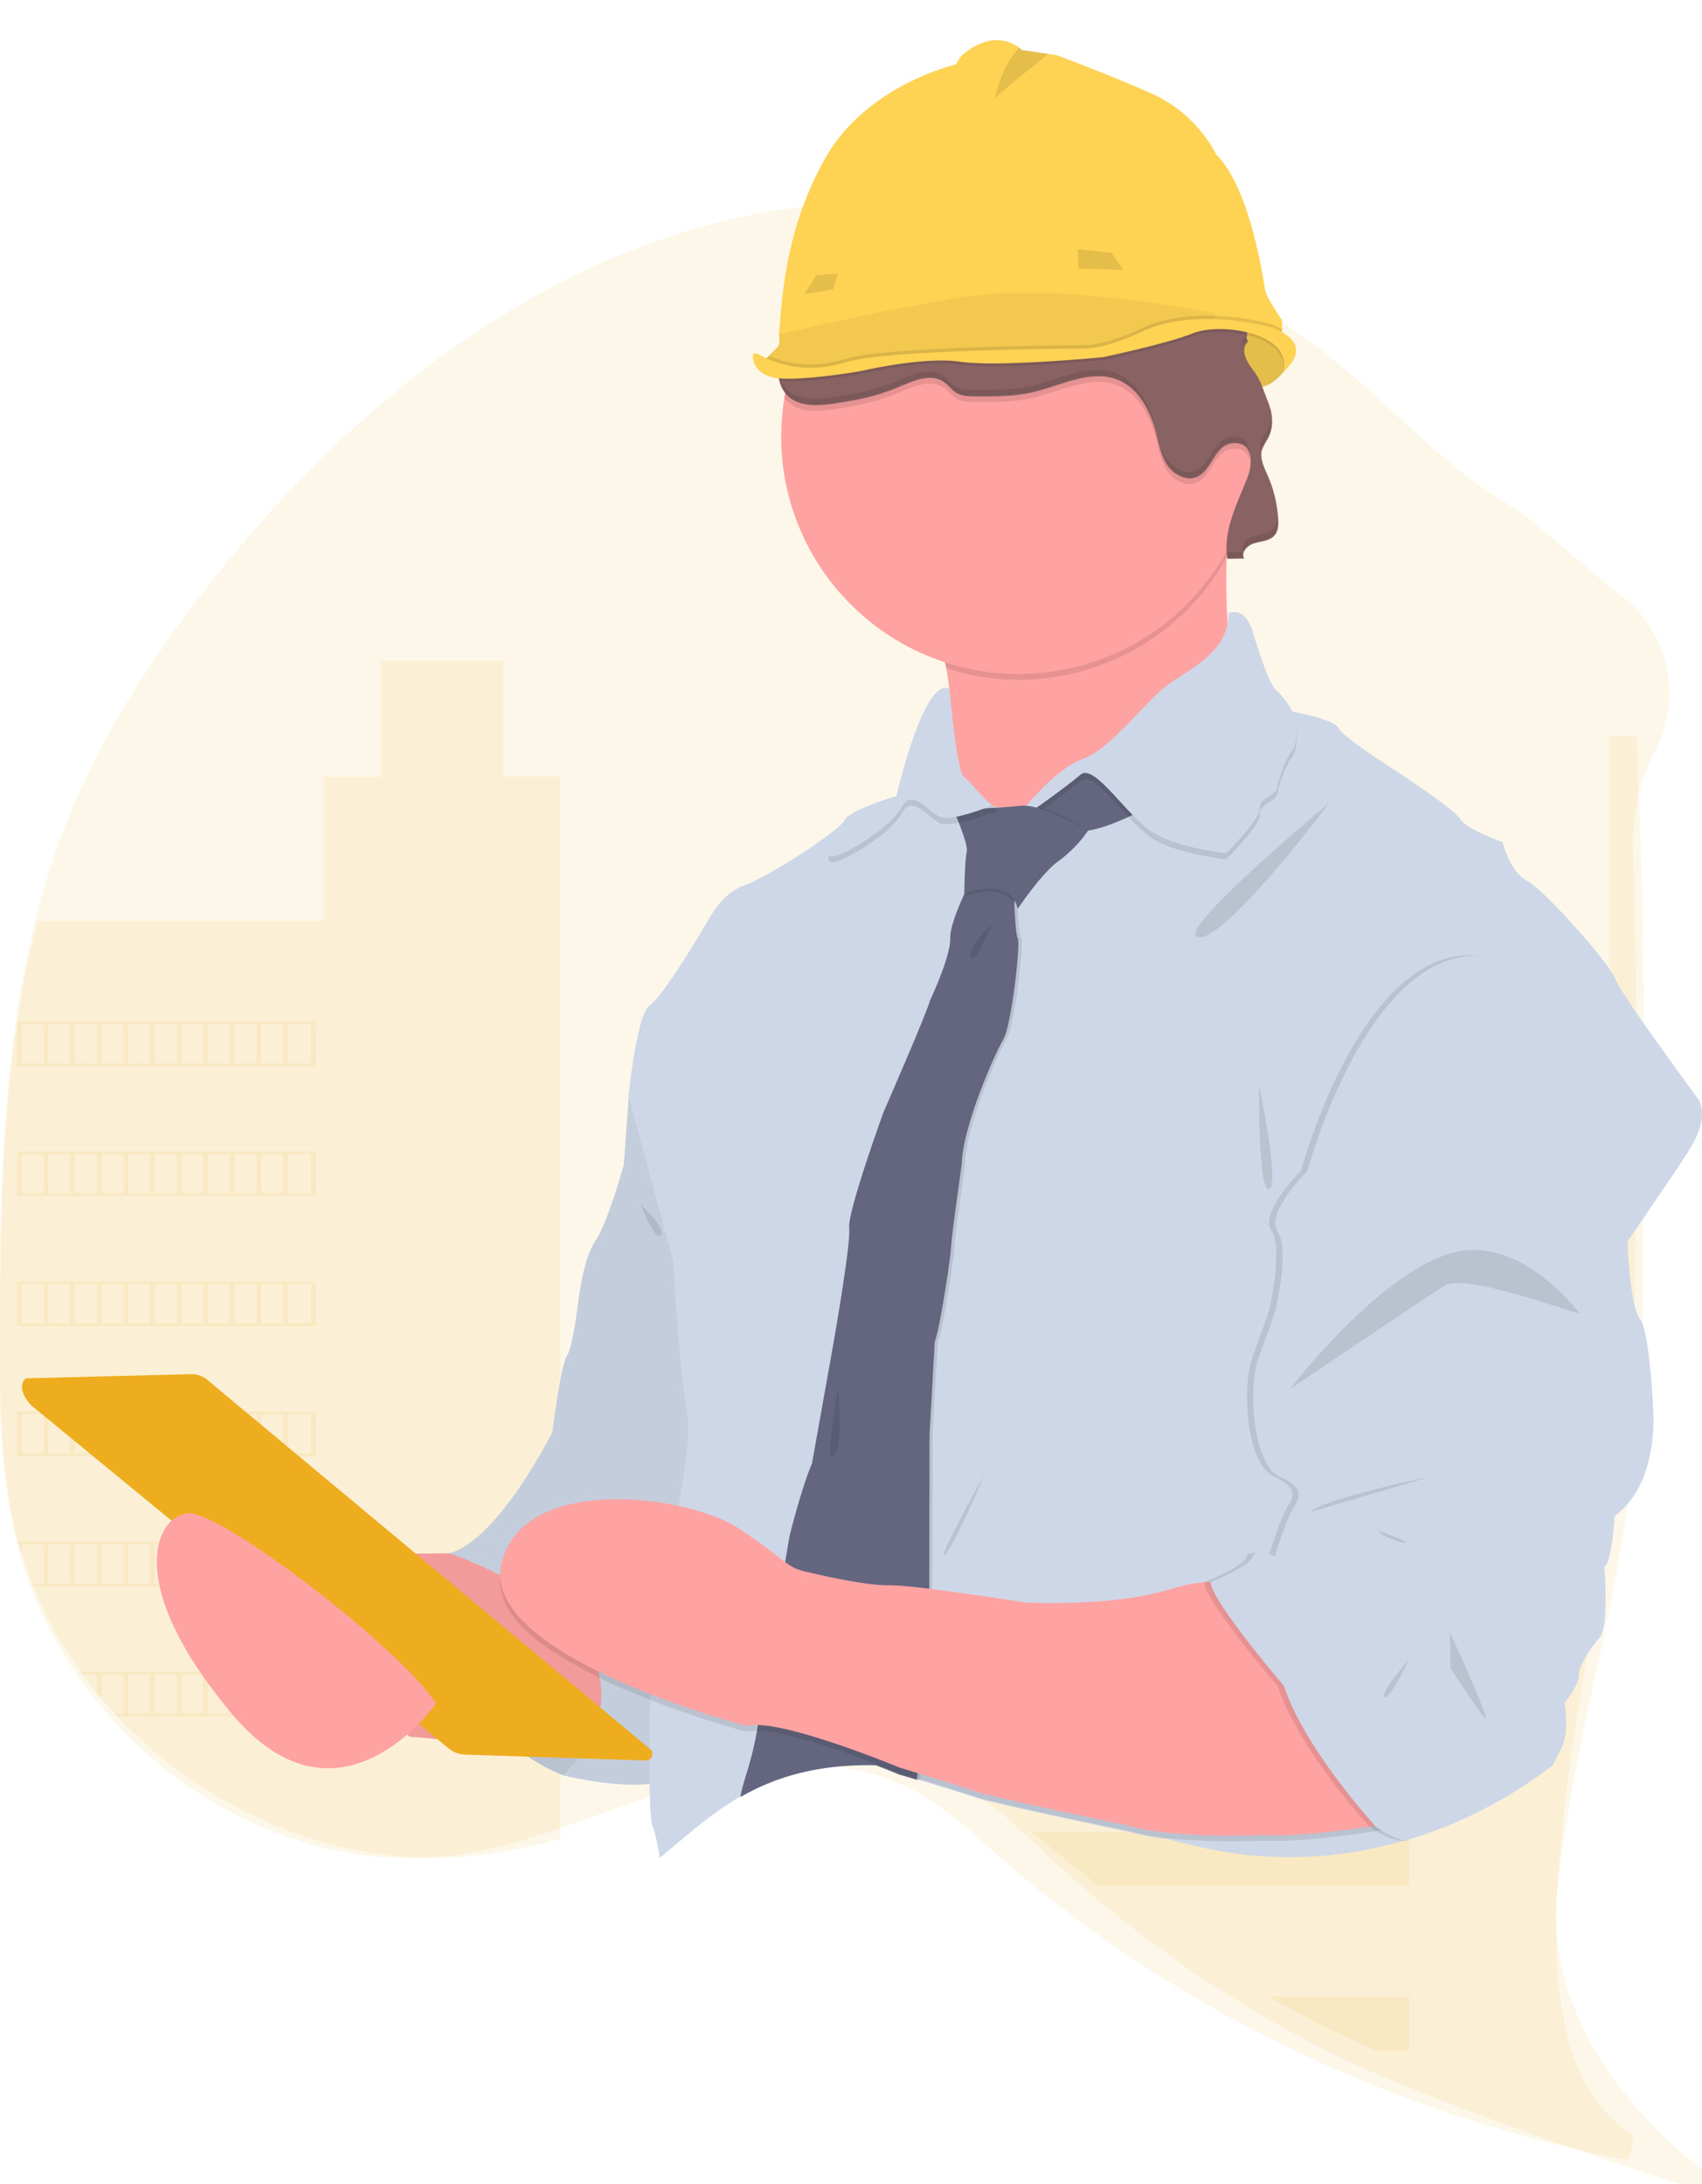 <?xml version="1.0" encoding="utf-8"?>
<!-- Generator: Adobe Illustrator 23.0.0, SVG Export Plug-In . SVG Version: 6.00 Build 0)  -->
<svg version="1.1" id="ad467010-4b2c-4db1-84f0-cd2022f75deb"
	 xmlns="http://www.w3.org/2000/svg" xmlns:xlink="http://www.w3.org/1999/xlink" x="0px" y="0px" viewBox="0 0 607.9 780.1"
	 style="enable-background:new 0 0 607.9 780.1;" xml:space="preserve">
<style type="text/css">
	.st0{opacity:0.1;fill:#EDAD1F;enable-background:new    ;}
	.st1{fill:#CED7E7;}
	.st2{opacity:0.1;enable-background:new    ;}
	.st3{fill:#FED253;}
	.st4{fill:#FFA2A2;}
	.st5{opacity:5.000000e-02;enable-background:new    ;}
	.st6{fill:#63667E;}
	.st7{fill:#896363;}
	.st8{opacity:0.1;}
	.st9{fill:#EDAD1F;}
</style>
<path class="st0" d="M582.2,761.8c-60.4-38.9,1.9-204.8,1.9-307.3c0-49.5,1-99.2-0.8-148.7c-0.7-18.8,3.7-29.3,8.7-39.6
	c8.9-18.4,3.6-40.6-12.6-53.1c-15.2-11.8-31.9-27.9-40.1-32.6c-21.6-12.5-38.8-31.7-58.1-47.9c-48.2-40.8-110.4-62-171.9-60.4
	c-8.7,0.2-17.5,0.9-26.2,2.1c-5.5,0.7-10.9,1.6-16.3,2.8c-4.6,0.9-9.1,2-13.6,3.2c-12.2,3.3-24.2,7.5-35.9,12.5
	c-2.6,1.1-5.1,2.3-7.7,3.5c-8.6,4-17,8.5-25.3,13.4c-1.9,1.1-3.8,2.3-5.7,3.5l-1.6,1l-1.6,1l-0.9,0.6l-3.1,2l-1.6,1.1
	c-1.4,0.9-2.8,1.9-4.3,2.9c-0.7,0.4-1.4,0.9-2.1,1.4l-2,1.4c-4.3,3-8.5,6.2-12.6,9.4c-28.8,22.4-54.8,49.6-77.4,79
	c-18.8,24.5-35.6,50.9-47.3,79.9c-4.7,11.8-8.6,23.9-11.6,36.3c-2.9,11.8-5.2,23.8-6.9,35.8c0,0.2-0.1,0.5-0.1,0.7
	c-5,35.8-5.6,72.8-5.7,109.1v7.8c0,22.5,0.6,45.1,5.8,66.8c0.1,0.4,0.2,0.9,0.3,1.3c0.4,1.5,0.8,3,1.2,4.5c1,3.5,2.2,7,3.4,10.5
	c0.1,0.3,0.2,0.7,0.4,1c4.1,10.8,9.5,21.1,15.9,30.5c0.2,0.3,0.5,0.7,0.7,1c1.6,2.3,3.2,4.5,4.9,6.7c0.6,0.8,1.2,1.6,1.9,2.4
	c1.4,1.7,2.8,3.4,4.2,5c0.3,0.3,0.5,0.6,0.8,0.9c5.6,6.3,11.7,12.2,18.2,17.5c1.1,0.9,2.3,1.8,3.4,2.7c2.5,1.9,5.1,3.8,7.7,5.5
	c2.5,1.7,5,3.3,7.5,4.8c0.8,0.5,1.7,1,2.6,1.5c2.4,1.4,4.9,2.7,7.4,3.9l1.6,0.8c2.4,1.2,4.9,2.3,7.4,3.3l1.6,0.6
	c2.6,1,5.2,2,7.8,2.9l1.6,0.5l1.1,0.4l0.6,0.2c17.9,5.6,36.7,7.2,55.2,4.7c8.1-1.2,16.2-3,24.1-5.4l1.2-0.4
	c5.6-1.6,11.1-3.5,16.6-5.4c13-4.5,25.9-9.5,39-13.5c8.5-2.6,17.2-4.6,25.9-5.9l1-0.2c2.8-0.4,5.5-0.7,8.3-0.9
	c2-0.1,3.9-0.3,5.9-0.3c11.8-0.3,23.5,1.3,34.3,5.7c2.4,1,4.7,2,6.9,3.2c1.1,0.6,2.2,1.2,3.2,1.8c0.4,0.2,0.8,0.5,1.2,0.7
	c5.7,3.7,11.1,7.8,16.3,12.4c3.1,2.7,6.1,5.4,9.2,8.1l1.6,1.4c3.9,3.4,7.8,6.7,11.8,9.9c18,14.6,37.1,27.9,56.9,39.5
	c11.9,7,24,13.5,36.4,19.4c38,18.1,77.9,31.2,118.8,38.9C582,768.3,584.9,763.6,582.2,761.8z"/>
<path class="st0" d="M1150.6,426.1c-1.1-2.6-2.3-5.3-3.5-7.9c-45-98.4-131.6-174.9-232.3-213.5c-1.5-0.6-3.1-1.2-4.7-1.8
	c-38.6-14.4-79.2-22.8-120.3-25.2c-19.9-1.1-31.4,2.4-49.1,9.5c-2.7,1.1-5.5,2-8.3,2.6c-4.8,44.9-0.3,90.6,0.8,135.6
	c1.2,49.8,0.2,99.8,0.2,149.6v152.4c0,48.5-1.3,97-2.7,145.5c2.5,0.4,5,0.8,7.5,1.2c14.2,2.1,28.5,3.6,42.8,4.6
	c23.8,1.6,47.7,1.6,71.6,0.1c9.3-0.6,18.6-1.5,27.9-2.6c48.4-5.6,95.7-18.3,140.5-37.5c55.9-24.2,109.9-60.8,136.4-115.6
	C1187.1,562.3,1177.5,488.8,1150.6,426.1z"/>
<path class="st0" d="M200.2,277.4v379.2l-1.3,0.4c-8.4,2.4-17,4.2-25.6,5.4c-19.7,2.5-39.6,0.9-58.6-4.7l-0.7-0.2l-1.2-0.4l-1.7-0.5
	c-2.8-0.9-5.6-1.8-8.3-2.9l-1.7-0.6c-2.7-1-5.3-2.1-7.8-3.3l-1.7-0.8c-2.7-1.2-5.3-2.5-7.8-3.9c-0.9-0.5-1.8-1-2.7-1.5
	c-2.7-1.5-5.4-3.1-8-4.8c-2.8-1.8-5.5-3.6-8.1-5.5c-1.2-0.9-2.4-1.8-3.6-2.7c-6.9-5.3-13.4-11.1-19.4-17.5c-0.3-0.3-0.6-0.7-0.9-1
	c-1.6-1.7-3.2-3.5-4.7-5.3c-0.6-0.7-1.1-1.3-1.7-2c-1.8-2.2-3.5-4.4-5.2-6.7c-0.3-0.3-0.5-0.7-0.7-1c-6.8-9.4-12.5-19.7-16.9-30.5
	c-0.1-0.3-0.3-0.7-0.4-1c-1.3-3.4-2.5-6.9-3.7-10.5c-0.4-1.5-0.9-3-1.3-4.5c-0.1-0.4-0.3-0.9-0.4-1.3C0.6,527.5,0,504.9,0,482.4
	c0-2.6,0-5.2,0-7.8c0.2-36.3,0.7-73.3,6.1-109.1c0-0.3,0.1-0.5,0.1-0.7c1.8-12.1,4.2-24,7.3-35.8h102.1v-51.5H136V236h43.8v41.4
	H200.2z"/>
<path class="st0" d="M556.3,673.7c9.2-77.6,30.6-116.7,30.6-219.1c0-49.5,0.9-99.2-0.8-148.7c-0.5-14.3-1.1-28.6-1.5-42.9h-9.9
	v252.6h-71.8V481H339.3v155.1c2.2,1,4.4,2,6.5,3.2c1,0.6,2,1.2,3,1.8c0.4,0.2,0.7,0.5,1.1,0.7c5.3,3.7,10.4,7.8,15.2,12.4
	c2.9,2.7,5.7,5.4,8.6,8.1l1.5,1.4c3.6,3.4,7.3,6.7,11.1,9.9c16.9,14.6,34.7,27.9,53.3,39.5c11.1,7,22.5,13.5,34.1,19.4
	c35.5,18.1,140.5,54.4,178.8,62.2C646,805.7,547.2,750.6,556.3,673.7z"/>
<path class="st0" d="M1150.6,426.1H1121v165.7h-91.8V364h-57.7v-59.8h-39.2v-63.9h-17.5v-35.5c-1.5-0.6-3.1-1.2-4.7-1.8v37.2h-18
	v63.9H853V364h-47.4V263h-74.7c0.7,21,1.9,41.9,2.4,62.7c1.2,49.8,0.2,99.8,0.2,149.6v152.4c0,48.5-1.3,97-2.7,145.5
	c2.5,0.4,5,0.8,7.5,1.2c14.2,2.1,28.5,3.6,42.8,4.6c23.8,1.6,47.7,1.6,71.6,0.1c9.3-0.6,18.6-1.5,27.9-2.6
	c48.4-5.6,95.7-18.3,140.5-37.5c55.9-24.2,109.9-60.8,136.4-115.6C1187.1,562.3,1177.5,488.8,1150.6,426.1z"/>
<rect x="738.4" y="301" class="st0" width="42.8" height="42.9"/>
<rect x="738.4" y="389.8" class="st0" width="42.8" height="42.9"/>
<rect x="738.4" y="478.6" class="st0" width="42.8" height="42.8"/>
<rect x="738.4" y="567.4" class="st0" width="42.8" height="42.8"/>
<rect x="738.4" y="656.3" class="st0" width="42.8" height="42.8"/>
<path class="st0" d="M781.2,745.1v33.8c-14.3-1-28.6-2.5-42.8-4.6v-29.3H781.2z"/>
<rect x="353.5" y="536.4" class="st0" width="150" height="19.4"/>
<path class="st0" d="M503.4,654.3v19.4H392.6c-4.2-3.2-8.4-6.5-12.6-9.9l-1.7-1.4c-3.3-2.7-6.5-5.4-9.7-8.1H503.4z"/>
<path class="st0" d="M503.4,713.2v19.4h-11.7c-13.2-5.9-26.1-12.4-38.7-19.4H503.4z"/>
<rect x="852.8" y="417" class="st0" width="27.9" height="27.9"/>
<rect x="959.3" y="417" class="st0" width="27.9" height="27.9"/>
<rect x="852.8" y="485.8" class="st0" width="27.9" height="27.9"/>
<rect x="959.3" y="485.8" class="st0" width="27.9" height="27.9"/>
<rect x="852.8" y="554.6" class="st0" width="27.9" height="27.9"/>
<rect x="959.3" y="554.6" class="st0" width="27.9" height="27.9"/>
<rect x="852.8" y="623.4" class="st0" width="27.9" height="27.9"/>
<rect x="959.3" y="623.4" class="st0" width="27.9" height="27.9"/>
<rect x="852.8" y="692.2" class="st0" width="27.9" height="27.9"/>
<rect x="959.3" y="692.2" class="st0" width="27.9" height="27.9"/>
<polygon class="st0" points="852.8,779 852.8,761 880.7,761 880.7,776.4 "/>
<path class="st0" d="M6.1,364.8v16h106.7v-16H6.1z M15.6,379.8H7.8v-14h7.8V379.8z M25.1,379.8h-7.8v-14h7.8V379.8z M34.6,379.8
	h-7.8v-14h7.8V379.8z M44.1,379.8h-7.8v-14h7.8V379.8z M53.6,379.8h-7.8v-14h7.8V379.8z M63.1,379.8h-7.8v-14h7.8V379.8z
	 M72.6,379.8h-7.8v-14h7.8L72.6,379.8z M82.1,379.8h-7.8v-14h7.8L82.1,379.8z M91.6,379.8h-7.8v-14h7.8L91.6,379.8z M101.1,379.8
	h-7.8v-14h7.8L101.1,379.8z M111.1,379.8h-8.3v-14h8.3L111.1,379.8z"/>
<path class="st0" d="M6.1,411.2v16h106.7v-16H6.1z M15.6,426.2H7.8v-14h7.8V426.2z M25.1,426.2h-7.8v-14h7.8V426.2z M34.6,426.2
	h-7.8v-14h7.8V426.2z M44.1,426.2h-7.8v-14h7.8V426.2z M53.6,426.2h-7.8v-14h7.8V426.2z M63.1,426.2h-7.8v-14h7.8V426.2z
	 M72.6,426.2h-7.8v-14h7.8L72.6,426.2z M82.1,426.2h-7.8v-14h7.8L82.1,426.2z M91.6,426.2h-7.8v-14h7.8L91.6,426.2z M101.1,426.2
	h-7.8v-14h7.8L101.1,426.2z M111.1,426.2h-8.3v-14h8.3L111.1,426.2z"/>
<path class="st0" d="M6.1,457.7v16h106.7v-16H6.1z M15.6,472.6H7.8v-14h7.8V472.6z M25.1,472.6h-7.8v-14h7.8V472.6z M34.6,472.6
	h-7.8v-14h7.8V472.6z M44.1,472.6h-7.8v-14h7.8V472.6z M53.6,472.6h-7.8v-14h7.8V472.6z M63.1,472.6h-7.8v-14h7.8V472.6z
	 M72.6,472.6h-7.8v-14h7.8L72.6,472.6z M82.1,472.6h-7.8v-14h7.8L82.1,472.6z M91.6,472.6h-7.8v-14h7.8L91.6,472.6z M101.1,472.6
	h-7.8v-14h7.8L101.1,472.6z M111.1,472.6h-8.3v-14h8.3L111.1,472.6z"/>
<path class="st0" d="M6.1,504.1v16h106.7v-16H6.1z M15.6,519.1H7.8v-14h7.8V519.1z M25.1,519.1h-7.8v-14h7.8V519.1z M34.6,519.1
	h-7.8v-14h7.8V519.1z M44.1,519.1h-7.8v-14h7.8V519.1z M53.6,519.1h-7.8v-14h7.8V519.1z M63.1,519.1h-7.8v-14h7.8V519.1z
	 M72.6,519.1h-7.8v-14h7.8L72.6,519.1z M82.1,519.1h-7.8v-14h7.8L82.1,519.1z M91.6,519.1h-7.8v-14h7.8L91.6,519.1z M101.1,519.1
	h-7.8v-14h7.8L101.1,519.1z M111.1,519.1h-8.3v-14h8.3L111.1,519.1z"/>
<path class="st0" d="M6.5,550.6c0.4,1.5,0.8,3,1.3,4.5v-3.5h7.8v14h-4.2c0.1,0.3,0.3,0.7,0.4,1h101v-16H6.5z M25.1,565.6h-7.8v-14
	h7.8L25.1,565.6z M34.6,565.6h-7.8v-14h7.8L34.6,565.6z M44.1,565.6h-7.8v-14h7.8L44.1,565.6z M53.6,565.6h-7.8v-14h7.8L53.6,565.6z
	 M63.1,565.6h-7.8v-14h7.8L63.1,565.6z M72.6,565.6h-7.8v-14h7.8L72.6,565.6z M82.1,565.6h-7.8v-14h7.8L82.1,565.6z M91.6,565.6
	h-7.8v-14h7.8L91.6,565.6z M101.1,565.6h-7.8v-14h7.8L101.1,565.6z M111.1,565.6h-8.3v-14h8.3L111.1,565.6z"/>
<path class="st0" d="M28.7,597c0.2,0.3,0.5,0.7,0.7,1h5.2v6.7c0.6,0.7,1.1,1.3,1.7,2V598h7.8v14h-3.2c0.3,0.3,0.6,0.7,0.9,1h70.9
	v-16L28.7,597z M53.6,612h-7.8v-14h7.8V612z M63.1,612h-7.8v-14h7.8V612z M72.6,612h-7.8v-14h7.8L72.6,612z M82.1,612h-7.8v-14h7.8
	L82.1,612z M91.6,612h-7.8v-14h7.8L91.6,612z M101.1,612h-7.8v-14h7.8L101.1,612z M111.1,612h-8.3v-14h8.3L111.1,612z"/>
<path class="st0" d="M410,226.2c0,0-23.8-1.4-21,15.3c-0.3,1.7,0.6,3.5,2.1,4.3c0,0,0-1.2,2.4-0.8c0.9,0.1,1.7,0.2,2.6,0.1
	c1.2-0.1,2.3-0.5,3.2-1.3l0,0c0,0,6.7-2.8,9.3-13.7c0,0,1.9-2.4,1.8-3l-4,1.7c0,0,1.4,2.9,0.3,5.3c0,0-0.1-5.2-0.9-5.1
	c-0.2,0-2.1,1-2.1,1s2.4,5.1,0.6,8.7c0,0,0.7-6.2-1.3-8.4l-2.9,1.7c0,0,2.8,5.2,0.9,9.5c0,0,0.5-6.5-1.5-9.1l-2.6,2
	c0,0,2.6,5.1,1,8.7c0,0-0.2-7.6-1.6-8.2c-1,0.8-1.8,1.8-2.6,2.8c0,0,1.8,3.7,0.7,5.7c0,0-0.7-5.1-1.2-5.1c0,0-2.2,3.4-2.5,5.7
	c0.1-2.1,0.8-4.2,1.9-6c-1.3,0.2-2.5,0.9-3.4,1.8c0,0,0.3-2.4,4-2.6c0,0,1.8-2.5,2.3-2.7c0,0-3.6-0.3-5.8,0.7c0,0,1.9-2.2,6.5-1.2
	l2.5-2.1c0,0-4.8-0.6-6.8,0.1c0,0,2.3-2,7.4-0.5l2.8-1.6c-2.1-0.5-4.3-0.7-6.5-0.6c0,0,2.5-1.4,7.3,0.1l2-0.9c0,0-3-0.6-3.8-0.7
	c-0.8-0.1-0.9-0.3-0.9-0.3c1.9-0.3,3.8-0.1,5.6,0.6C405.9,228.1,410,226.5,410,226.2z"/>
<path class="st0" d="M347.4,307.5c0,0-8.2,22.4,8.7,24.5c1.6,0.8,3.5,0.5,4.7-0.8c0,0-1.2-0.4-0.1-2.6c0.4-0.8,0.7-1.6,0.9-2.4
	c0.3-1.1,0.1-2.3-0.4-3.4l0,0c0,0-0.8-7.2-10.5-12.8c0,0-1.7-2.5-2.3-2.6l0.5,4.4c0,0,3.2-0.5,5.2,1.2c0,0-5-1.4-5.1-0.6
	c0,0.1,0.4,2.3,0.4,2.3s5.5-0.8,8.5,1.9c0,0-5.8-2.4-8.4-1.1l0.8,3.2c0,0,5.8-1.2,9.3,1.8c0,0-6.1-2.3-9.1-1.1l1.2,3
	c0,0,5.7-1,8.6,1.5c0,0-7.4-2-8.3-0.8c0.5,1.2,1.2,2.3,1.9,3.3c0,0,4.1-0.6,5.7,1c0,0-5-0.8-5.2-0.3c0,0,2.6,3.1,4.7,4
	c-2-0.7-3.8-1.9-5.2-3.5c-0.1,1.3,0.1,2.6,0.7,3.8c0,0-2.2-1-1.4-4.5c0,0-1.9-2.5-1.9-3c0,0-1.3,3.4-1,5.8c0,0-1.6-2.5,0.7-6.5
	l-1.3-3c0,0-2,4.4-1.9,6.5c0,0-1.2-2.8,1.6-7.3l-0.8-3.1c-1,1.9-1.8,3.9-2.4,6c0,0-0.6-2.8,2.2-6.9l-0.3-2.1c0,0-1.4,2.7-1.7,3.5
	s-0.6,0.8-0.6,0.8c0.2-1.9,1-3.7,2.2-5.2C348,312,347.7,307.5,347.4,307.5z"/>
<path class="st0" d="M505.4,288.6c0,0-8.1,22.5,8.7,24.5c1.6,0.8,3.5,0.4,4.7-0.8c0,0-1.2-0.4-0.1-2.6c0.4-0.8,0.7-1.6,0.8-2.5
	c0.3-1.1,0.1-2.3-0.3-3.4l0,0c0,0-0.8-7.2-10.5-12.8c0,0-1.8-2.5-2.4-2.6l0.5,4.3c0,0,3.2-0.5,5.2,1.2c0,0-5-1.4-5.1-0.6
	c0,0.2,0.4,2.3,0.4,2.3s5.5-0.8,8.5,1.9c0,0-5.8-2.4-8.4-1.1l0.8,3.2c0,0,5.8-1.2,9.3,1.8c0,0-6.1-2.3-9.1-1.2l1.2,3
	c0,0,5.7-1,8.6,1.5c0,0-7.3-2-8.3-0.8c0.5,1.2,1.2,2.3,2,3.3c0,0,4.1-0.6,5.7,1c0,0-5-0.8-5.2-0.3c0,0,2.6,3.1,4.7,4
	c-2-0.7-3.8-1.9-5.2-3.5c-0.1,1.3,0.1,2.6,0.7,3.8c0,0-2.2-1-1.3-4.5c0,0-1.9-2.5-1.9-3c0,0-1.3,3.4-1,5.8c0,0-1.6-2.5,0.7-6.5
	l-1.3-3c0,0-2,4.4-1.9,6.5c0,0-1.2-2.8,1.6-7.3l-0.8-3.1c-1,1.9-1.8,3.9-2.4,6c0,0-0.6-2.8,2.2-6.9l-0.3-2.1c0,0-1.4,2.7-1.7,3.5
	s-0.6,0.8-0.6,0.8c0.2-1.9,1-3.7,2.2-5.2C506,293,505.7,288.6,505.4,288.6z"/>
<path class="st0" d="M478.3,403.2c0,0,6.3,23,21.2,15c1.7-0.3,3.1-1.6,3.4-3.4c0,0-1.2,0.4-1.6-2c-0.1-0.9-0.4-1.7-0.7-2.5
	c-0.5-1.1-1.2-2-2.3-2.6l0,0c0,0-4.8-5.5-16-4.4c0,0-2.9-1.1-3.4-0.8l2.9,3.3c0,0,2.3-2.2,4.9-2c0,0-4.9,1.8-4.5,2.5
	c0.1,0.1,1.6,1.7,1.6,1.7s4-3.9,8.1-3.4c0,0-6.1,1.4-7.5,3.9l2.5,2.1c0,0,4-4.3,8.7-3.9c0,0-6.3,1.6-8.1,4.3l2.7,1.8
	c0,0,4-4.1,7.9-3.7c0,0-7.1,2.6-7.2,4.1c1.1,0.7,2.3,1.2,3.5,1.5c0,0,3-2.9,5.2-2.5c0,0-4.6,2.3-4.4,2.8c0,0,3.9,1,6.2,0.5
	c-2.1,0.6-4.2,0.6-6.3,0.1c0.6,1.1,1.6,2.1,2.8,2.7c0,0-2.4,0.4-3.7-2.9c0,0-3-0.9-3.3-1.4c0,0,0.9,3.5,2.5,5.3c0,0-2.7-1.1-3.2-5.7
	l-2.8-1.7c0,0,0.9,4.7,2.2,6.4c0,0-2.6-1.6-2.9-6.9l-2.5-2.1c0.2,2.2,0.8,4.3,1.5,6.3c0,0-2.1-2-2.2-6.9l-1.5-1.6c0,0,0.4,3,0.6,3.9
	s0,1,0,1c-0.9-1.7-1.3-3.6-1.2-5.5C481.3,406.5,478.5,403.1,478.3,403.2z"/>
<path class="st0" d="M693.3,54.7c0,0,44.6-86.5,97.3-41.9c0,0,11.5,4.2,10.6,16.3c0,0-4.4-2.4-8,6.9c-1.3,3.3-3,6.4-5,9.3
	c-2.7,3.9-6.6,6.9-11.1,8.4l0,0c0,0-23.6,17.7-67.4,4.1c0,0-12.4,1.8-14.4,0.2l14.4-10.5c0,0,7.3,10.8,18,12.1
	c0,0-18-11.3-15.9-13.8c0.4-0.5,7.9-5.2,7.9-5.2s12.8,18.8,29.4,20.2c0,0-23.2-10.6-26.6-22l11.7-6.5c0,0,12.5,20.6,31.4,22.8
	c0,0-23.9-11.9-28.7-24.1l12.3-4.8c0,0,12.6,19.8,28.3,21.6c0,0-26.2-16.5-25.4-22.5c0,0,11.6-3.7,15.2-3.3c0,0,9.4,14,18.6,14.3
	c0,0-16.3-12.9-15.3-14.9c0,0,16.4-0.8,25,3.1c0,0-12.2-6.8-25-5.7c0,0,5.8-6.8,13.3-8.3c0,0-9-3.7-17.3,8.6c0,0-12.8,1.2-14.3,2.6
	c0,0,6.5-13.3,14.4-18.9c0,0-11.8,2.1-17.7,20.1l-12.5,4.6c0,0,7.6-18,14.3-23.6c0,0-11.8,4-17.4,25l-11.5,6.3c0,0,5.4-16,11.5-23.8
	c0,0-10.1,6.1-14.7,25.7l-7.2,5.1c0,0,4.1-11.6,5.6-14.8s0.7-3.9,0.7-3.9c-5,5.9-8.3,13.1-9.4,20.8
	C708.3,44.1,694.2,55.5,693.3,54.7z"/>
<path class="st0" d="M877.7,100.9c0,0,20.1-39.1,43.9-18.9c0,0,5.2,1.9,4.8,7.4c0,0-2-1.1-3.6,3.1c-0.6,1.5-1.3,2.9-2.2,4.2
	c-1.2,1.8-3,3.1-5,3.8l0,0c0,0-10.7,8-30.5,1.8c0,0-5.6,0.8-6.5,0.1l6.5-4.8c0,0,3.3,4.9,8.1,5.5c0,0-8.1-5.1-7.2-6.2
	c0.2-0.2,3.5-2.4,3.5-2.4s5.8,8.5,13.3,9.1c0,0-10.5-4.8-12-10l5.3-2.9c0,0,5.7,9.3,14.2,10.3c0,0-10.8-5.4-13-10.9l5.6-2.2
	c0,0,5.7,8.9,12.8,9.8c0,0-11.8-7.5-11.5-10.2c0,0,5.2-1.7,6.8-1.5c0,0,4.2,6.3,8.4,6.4c0,0-7.4-5.8-6.9-6.7c0,0,7.4-0.4,11.3,1.4
	c0,0-5.5-3.1-11.3-2.6c1.6-1.8,3.7-3.1,6-3.8c0,0-4.1-1.7-7.8,3.9c0,0-5.8,0.5-6.5,1.2c0,0,2.9-6,6.5-8.6c0,0-5.4,0.9-8,9.1
	l-5.6,2.1c0,0,3.4-8.1,6.5-10.6c0,0-5.3,1.8-7.9,11.3l-5.2,2.8c0,0,2.4-7.2,5.2-10.8c0,0-4.6,2.7-6.7,11.6l-3.3,2.3
	c0,0,1.9-5.3,2.5-6.7s0.3-1.8,0.3-1.8c-2.3,2.7-3.7,5.9-4.3,9.4C884.5,96.1,878,101.3,877.7,100.9z"/>
<path class="st0" d="M659.4,146.4c0,0,20.1-39.1,44-18.9c0,0,5.2,1.9,4.8,7.4c0,0-2-1.1-3.6,3.1c-0.6,1.5-1.3,2.9-2.2,4.2
	c-1.2,1.8-3,3.1-5,3.8l0,0c0,0-10.7,8-30.5,1.8c0,0-5.6,0.8-6.5,0.1l6.5-4.8c0,0,3.3,4.9,8.1,5.5c0,0-8.1-5.1-7.2-6.2
	c0.2-0.2,3.6-2.4,3.6-2.4s5.8,8.5,13.3,9.1c0,0-10.5-4.8-12-10l5.3-2.9c0,0,5.7,9.3,14.2,10.3c0,0-10.8-5.4-13-10.9l5.6-2.2
	c0,0,5.7,9,12.8,9.8c0,0-11.8-7.5-11.5-10.2c0,0,5.3-1.7,6.9-1.5c0,0,4.2,6.3,8.4,6.4c0,0-7.4-5.8-6.9-6.7c0,0,7.4-0.4,11.3,1.4
	c0,0-5.5-3.1-11.3-2.6c1.6-1.8,3.7-3.1,6-3.8c0,0-4.1-1.7-7.8,3.9c0,0-5.8,0.5-6.5,1.2c0,0,2.9-6,6.5-8.5c0,0-5.4,0.9-8,9.1
	l-5.7,2.1c0,0,3.4-8.1,6.5-10.6c0,0-5.3,1.8-7.8,11.3l-5.2,2.8c0,0,2.4-7.2,5.2-10.8c0,0-4.6,2.7-6.7,11.6l-3.3,2.3
	c0,0,1.9-5.3,2.5-6.7c0.7-1.5,0.3-1.8,0.3-1.8c-2.3,2.7-3.7,5.9-4.3,9.4C666.2,141.6,659.8,146.8,659.4,146.4z"/>
<title>QA engineers</title>
<rect x="112.3" y="595.3" class="st0" width="150" height="19.4"/>
<rect x="442.4" y="287" class="st0" width="27.9" height="27.9"/>
<rect x="442.4" y="351.8" class="st0" width="27.9" height="27.9"/>
<rect x="442.4" y="416.6" class="st0" width="27.9" height="27.9"/>
<rect x="442.4" y="481.4" class="st0" width="27.9" height="27.9"/>
<rect x="442.4" y="546.2" class="st0" width="27.9" height="27.9"/>
<rect x="442.4" y="611" class="st0" width="27.9" height="27.9"/>
<path class="st0" d="M503,643.5V657l1.7-0.5v-12h8.3v9.1l1.7-0.6v-8.5h7.8v5.2l1.7-0.8v-4.4h7.8v0.5c0.9-0.5,1.8-1,2.7-1.5H503z"/>
<path class="st0" d="M335.7,476.6c1.2,1.5,1.9,3.3,2.2,5.2c0,0-0.2,0-0.6-0.8s-1.7-3.5-1.7-3.5l-0.3,2.2c2.8,4.1,2.2,6.9,2.2,6.9
	c-0.5-2.1-1.3-4.1-2.4-6l-0.8,3.1c2.8,4.5,1.6,7.3,1.6,7.3c0.1-2.1-1.9-6.5-1.9-6.5l-1.3,3c2.3,4.1,0.7,6.5,0.7,6.5
	c0.3-2.4-1-5.8-1-5.8c0,0.5-1.9,3-1.9,3c0.8,3.5-1.4,4.5-1.4,4.5c0.6-1.2,0.9-2.5,0.7-3.8c-1.4,1.6-3.2,2.8-5.2,3.5
	c2.1-0.9,4.7-4,4.7-4c-0.2-0.5-5.2,0.3-5.2,0.3c1.6-1.7,5.7-1,5.7-1c0.8-1,1.4-2.1,1.9-3.3c-0.9-1.2-8.3,0.8-8.3,0.8
	c2.9-2.5,8.6-1.5,8.6-1.5l1.2-3c-3-1.2-9.1,1.2-9.1,1.2c3.5-3,9.3-1.8,9.3-1.8l0.8-3.2c-2.6-1.3-8.4,1.1-8.4,1.1
	c3-2.8,8.5-1.9,8.5-1.9s0.4-2.1,0.4-2.3c-0.1-0.8-5.1,0.6-5.1,0.6c2-1.7,5.2-1.2,5.2-1.2l0.5-4.3c-0.6,0.1-2.4,2.6-2.4,2.6
	c-9.8,5.6-10.5,12.8-10.5,12.8l0,0c-0.5,1.1-0.6,2.3-0.4,3.4c0.2,0.8,0.5,1.7,0.9,2.5c1.1,2.2-0.1,2.6-0.1,2.6
	c1.2,1.3,3.1,1.6,4.7,0.8c16.8-2,8.7-24.5,8.7-24.5C336,472.1,335.7,476.6,335.7,476.6z"/>
<path class="st0" d="M368,265c1.2,1.5,1.9,3.3,2.2,5.2c0,0-0.3,0-0.6-0.8s-1.7-3.5-1.7-3.5l-0.3,2.1c2.8,4.1,2.2,6.9,2.2,6.9
	c-0.5-2.1-1.3-4.1-2.4-6l-0.8,3.1c2.8,4.5,1.6,7.3,1.6,7.3c0.1-2.1-1.9-6.5-1.9-6.5l-1.3,3c2.3,4.1,0.7,6.5,0.7,6.5
	c0.3-2.4-1-5.8-1-5.8c0,0.5-1.9,3-1.9,3c0.8,3.5-1.3,4.5-1.3,4.5c0.6-1.2,0.9-2.5,0.7-3.8c-1.4,1.6-3.2,2.8-5.2,3.5
	c2.1-0.9,4.7-4,4.7-4c-0.2-0.5-5.2,0.3-5.2,0.3c1.6-1.6,5.7-1,5.7-1c0.8-1,1.4-2.1,1.9-3.3c-0.9-1.2-8.3,0.8-8.3,0.8
	c2.9-2.5,8.6-1.5,8.6-1.5l1.2-3c-3-1.2-9.1,1.1-9.1,1.1c3.6-3,9.4-1.8,9.4-1.8l0.8-3.2c-2.6-1.3-8.4,1.1-8.4,1.1
	c3-2.8,8.5-1.9,8.5-1.9s0.4-2.1,0.4-2.3c-0.1-0.8-5.1,0.6-5.1,0.6c2-1.7,5.2-1.2,5.2-1.2l0.5-4.4c-0.6,0.1-2.4,2.6-2.4,2.6
	c-9.8,5.6-10.5,12.8-10.5,12.8l0,0c-0.5,1.1-0.6,2.3-0.4,3.4c0.2,0.8,0.5,1.7,0.9,2.5c1.1,2.2-0.1,2.6-0.1,2.6
	c1.2,1.3,3.1,1.6,4.7,0.8c16.8-2,8.7-24.5,8.7-24.5C368.3,260.5,368,265,368,265z"/>
<path class="st0" d="M305.1,386c0.1,1.9-0.3,3.8-1.2,5.5c0,0-0.2-0.1,0-1s0.6-3.9,0.6-3.9l-1.5,1.6c-0.1,4.9-2.2,6.9-2.2,6.9
	c0.8-2,1.3-4.1,1.5-6.3l-2.4,2.1c-0.3,5.3-2.9,6.9-2.9,6.9c1.3-1.7,2.2-6.4,2.2-6.4l-2.8,1.7c-0.5,4.6-3.2,5.7-3.2,5.7
	c1.6-1.8,2.5-5.3,2.5-5.3c-0.3,0.4-3.3,1.4-3.3,1.4c-1.4,3.4-3.7,2.9-3.7,2.9c1.2-0.6,2.1-1.5,2.8-2.7c-2.1,0.5-4.2,0.5-6.3-0.1
	c2.3,0.5,6.1-0.5,6.1-0.5c0.2-0.5-4.4-2.8-4.4-2.8c2.2-0.4,5.2,2.5,5.2,2.5c1.2-0.4,2.4-0.9,3.5-1.5c-0.1-1.5-7.3-4.1-7.3-4.1
	c3.9-0.4,7.9,3.7,7.9,3.7l2.7-1.8c-1.8-2.7-8.1-4.3-8.1-4.3c4.6-0.4,8.7,3.9,8.7,3.9l2.5-2.1c-1.4-2.6-7.5-3.9-7.5-3.9
	c4.1-0.5,8.1,3.4,8.1,3.4s1.5-1.5,1.6-1.7c0.4-0.7-4.5-2.5-4.5-2.5c2.6-0.2,4.9,2,4.9,2l2.9-3.3c-0.6-0.3-3.4,0.8-3.4,0.8
	c-11.2-1-16,4.4-16,4.4l0,0c-1,0.6-1.8,1.5-2.3,2.6c-0.3,0.8-0.6,1.6-0.7,2.5c-0.4,2.4-1.5,2-1.5,2c0.3,1.7,1.6,3.1,3.4,3.4
	c14.9,8,21.2-15,21.2-15C307.9,382.5,305.1,386,305.1,386z"/>
<path class="st1" d="M241.6,588.5l-15.3-50.8l-65.9,17.1c-10.7,61.9,41.1,79.4,41.1,79.4L241.6,588.5z"/>
<path class="st2" d="M160.4,554.8c-10.7,61.9,41.1,79.4,41.1,79.4l40-45.7L160.4,554.8z"/>
<path class="st3" d="M442.6,115.5c0,0-9.2,15.7,0.4,21.4s16.6-5.7,16.6-5.7C461,113,442.6,115.5,442.6,115.5z"/>
<path class="st2" d="M441,119c0.6-1.5,1.2-2.6,1.5-3.1l0.2-0.3c0,0,0.4-0.1,1.1-0.1c2.3-0.1,7.6,0,11.5,3.2l0,0
	c2.8,2.3,4.8,6.1,4.3,12.7c-0.4,0.6-0.8,1.1-1.2,1.6c-1.5,1.8-4.2,4.5-7.7,5.4c-2.6,0.6-5.4,0.2-7.7-1.3
	C436.3,132.9,438.8,123.9,441,119z"/>
<path class="st4" d="M226.1,591.4l-7.8,33.3c0,0-48.4,1.3-51.9-1.1s-20.2-3.3-20.2-3.3l-52.8-65l67-0.5l36-2.9L226.1,591.4z"/>
<path class="st5" d="M226.1,591.4l-7.8,33.3c0,0-48.4,1.3-51.9-1.1s-20.2-3.3-20.2-3.3l-52.8-65l67-0.5l36-2.9L226.1,591.4z"/>
<path class="st1" d="M263.1,375.7l6.2,113.6c0,0-20,134.7-27.7,143.8s-40,1.1-40,1.1c45.5-51-41.1-79.4-41.1-79.4
	c17.5-4.7,36.8-43.3,36.8-43.3s2.9-23.7,5.1-27s4-18.6,4-18.6s1.8-16.4,6.2-22.6s10.2-27.3,10.2-27.3l1.8-24.8l8.4-14.2L263.1,375.7
	z"/>
<path class="st5" d="M263.1,375.7l6.2,113.6c0,0-20,134.7-27.7,143.8s-40,1.1-40,1.1c45.5-51-41.1-79.4-41.1-79.4
	c17.5-4.7,36.8-43.3,36.8-43.3s2.9-23.7,5.1-27s4-18.6,4-18.6s1.8-16.4,6.2-22.6s10.2-27.3,10.2-27.3l1.8-24.8l8.4-14.2L263.1,375.7
	z"/>
<path class="st4" d="M330.1,217.7c-16.8-28.8,109.2-41.1,109.2-41.1s-0.9,10.1-1.2,22.6c-0.4,16.5,0.2,37.3,5.2,45.1
	c8.7,13.8-93.9,71-93.9,71l-13.5-38.6c3.8-12.3,4.5-25.3,2.1-37.9C336.5,231.4,333.8,224.2,330.1,217.7z"/>
<path class="st2" d="M439.3,176.5c0,0-0.9,10.1-1.2,22.6c-19.7,35.4-61.6,52-100.1,39.6c-1.4-7.4-4.1-14.5-7.9-21.1
	C313.3,188.9,439.3,176.5,439.3,176.5z"/>
<path class="st4" d="M280.1,142.2c0.3-2,0.7-3.9,1.2-5.8c10.8-45.7,56.6-73.9,102.3-63.1c6.3,1.5,12.4,3.7,18.1,6.6l0,0
	c10.6,5.3,20.1,12.8,27.6,22c1.3,1.6,2.6,3.3,3.8,4.9c10.2,14.4,15.6,31.5,15.6,49.1c0,46.9-38,84.8-84.9,84.8
	c-46.9,0-84.8-38-84.8-84.9C279.1,151.2,279.4,146.7,280.1,142.2z"/>
<path class="st1" d="M242.6,481c-1.4-15.3-2.1-30.3-2.1-30.3l-16-59.3l0,0c0,0,2.9-29.5,7.6-32.4s19.7-28.4,19.7-28.4
	c0.8-1.4,1.6-2.8,2.5-4.2c0.6-0.9,1.2-1.8,2-2.8l0,0c0.2-0.2,0.3-0.4,0.5-0.6c1.1-1.4,2.4-2.6,3.7-3.8c0.4-0.3,0.7-0.6,1.1-0.8
	c1.2-0.9,2.6-1.6,4-2.1l0.6-0.2c0.5-0.2,1-0.4,1.5-0.6c0.3-0.1,0.7-0.3,1.1-0.5c0.2-0.1,0.4-0.2,0.6-0.3c0.2-0.1,0.4-0.2,0.6-0.3
	c9.9-5.1,19.3-11.1,28.1-17.9c1.9-1.5,3.2-2.8,3.5-3.5c1.5-3.6,18.6-8.7,18.6-8.7s9.7-42.5,18.8-38.3l0.1,0.1c0,0,2.6,29.5,5.1,31.3
	c2.1,1.5,7,8,10.2,10.2c0.5,0.4,1.2,0.7,1.8,0.7h1.2c3.3,0.1,8.6,0.3,8.6,0.3s0.2-0.3,0.7-0.9l0.2-0.3c2.9-3.4,12-13.6,19.8-16.3
	c9.5-3.3,21.5-19.3,29.1-25.5c6.9-5.6,20.1-10.6,22.6-22.6l0,0c0.3-1.3,0.4-2.7,0.4-4c0,0,5.8-2.9,8.7,6.9c0,0,1.4,4.9,3.2,9.9
	c1.6,4.6,3.6,9.4,5.2,10.8c2.3,2.2,4.3,4.8,5.8,7.6c0,0,0.6,0.1,1.6,0.3c3.9,0.8,13.3,2.9,14.8,5.5c0.4,0.7,0.9,1.3,1.5,1.8
	c4.2,4,14.5,10.6,14.5,10.6s25.5,16.4,27.3,20c1.8,3.6,15.3,8.4,15.3,8.4s2.5,10.6,8.7,13.8c2.7,1.4,8.8,7.3,14.9,14
	c7.8,8.4,15.5,18,16.8,21.3c0.8,2.1,4.6,7.9,9.2,14.5c0.2,0.3,0.5,0.7,0.7,1c0.6,0.9,1.2,1.8,1.9,2.7l1.7,2.4
	c2.2,3.1,4.4,6.1,6.4,8.9c0.3,0.3,0.5,0.7,0.7,1c4.7,6.5,8.3,11.4,8.3,11.4s5.8,5.8-2.8,19.1l-0.1,0.2l-0.5,0.8
	c-0.8,1.2-1.6,2.4-2.4,3.7c-0.5,0.8-1.1,1.7-1.7,2.5c-1.7,2.6-3.5,5.2-5.2,7.7l-0.7,1c-6,9-11.3,16.6-11.3,16.6l-1.7,8.3l-1.1,5.5
	l-0.2,1l-2.8,14l-0.2,1l-6.1,30.5l-0.2,1l-2.8,14l-0.2,1l-6.2,30.4l-0.2,1l-2.8,14l-0.2,1l-6.1,30.5l-0.2,1l-2.8,14l-0.2,1
	l-3.9,19.4c0,0-0.2,2.5-0.7,6.3c-2.6,1.7-5.3,3.3-8,4.8c-0.9,0.5-1.8,1-2.7,1.5c-2.6,1.4-5.2,2.7-7.8,3.9l-1.7,0.8
	c-2.6,1.2-5.2,2.3-7.8,3.3l-1.7,0.6c-2.8,1-5.5,2-8.3,2.9L503,657l-1.2,0.4c0.3,0.1,0.6,0.1,1,0.1c-0.6,0.1-1.1,0.1-1.7,0
	c-19,5.6-39,7.2-58.6,4.7c-8.6-1.2-17.2-3-25.6-5.4c-4.6-0.4-9.2-1.3-13.7-2.5c0,0-49-10.2-54.6-12.2c-3.5-1.2-13.2-4.2-20.1-6.3
	l-1.1-0.3l-6.4-1.9c0,0-3.3-1.4-8.3-3.3c-12.5-0.3-24.9,1.3-36.5,5.7c-2.5,1-5,2-7.3,3.2c-1.2,0.6-2.3,1.2-3.4,1.8
	c-0.4,0.2-0.8,0.5-1.2,0.7c-6.1,3.7-11.8,7.8-17.3,12.4c-3.3,2.7-6.5,5.4-9.7,8.1l-1.7,1.4c-0.4-3.2-1-6.4-1.9-9.5
	c-0.2-0.7-0.4-1.3-0.6-1.9c-0.7-1.7-1-7.5-1.1-15.3c0-2.7,0-5.7,0-8.8c0-1.2,0-2.4,0-3.7c0-3.2,0.1-6.6,0.1-9.9
	c0-2.4,0.1-4.9,0.1-7.3c0-0.7,0-1.5,0-2.2c0-2.2,0.1-4.4,0.1-6.5c0-1.2,0.1-2.4,0.1-3.5c0.1-3.9,0.2-7.5,0.3-10.4
	c0.2-5.1,0.3-8.2,0.3-8.2s0.9-3.2,2.3-8.4c0.9-3.4,2-7.6,3.1-12.5s2.4-10.3,3.5-15.7c0.1-0.7,0.3-1.5,0.4-2.1s0.2-1.1,0.3-1.7
	c2.4-12.6,4-25,2.7-31.8C244.4,498.3,243.4,489.6,242.6,481z"/>
<path class="st6" d="M369.9,287l6.8-6.3l18.4-9.1l15.1,16.6c0,0-12.9,7.2-21.7,8.5c-1.1,0.2-2.2,0.2-3.3,0.2
	c-8.4-0.5-19.1-6.4-19.1-6.4L369.9,287z"/>
<path class="st2" d="M280.2,142.2c0.3-2,0.7-3.9,1.2-5.8c10.8-45.7,56.6-73.9,102.3-63.1c3.3,2.5,7,4.5,11,5.6
	c2.3,0.6,4.7,0.9,7,0.9l0,0c4.7,0.1,9.5-0.3,14.3,0.3c7.1,0.9,14.8,5.9,14.5,13c-0.1,2.9-1.6,5.9-1.1,8.6c0,0.2,0.1,0.5,0.2,0.7
	c0.7,1.7,2,3.2,3.6,4.2c18.9,26.7,20.8,61.9,4.8,90.4c0.2-8.3,4.3-16.3,7.4-24.3c2.1-5.4,2.2-12.9-5.1-12.4
	c-6.6,0.5-7.4,9.8-12.9,12.1c-3.7,1.6-8.1-0.8-10.4-4.1s-3-7.4-4-11.3c-2-7.9-6.2-16.2-13.7-19.3c-9.7-3.9-20.2,2-30.4,4.4
	c-6.8,1.6-13.8,1.5-20.8,1.5c-2.1,0-4.5-0.1-6.3-1.1s-3-2.9-4.8-4.1c-4.5-3.1-10.6-0.5-15.7,1.7c-5.8,2.5-11.9,4.2-18.1,5.2
	c-7.2,1.2-16.5,3.2-21.8-1.8C281,143.2,280.5,142.7,280.2,142.2L280.2,142.2z"/>
<path class="st7" d="M278,130.8c0.2-6.2,2.6-13.3,4.4-18.7c2.2-6.8,2.8-13.3,6-19.7c2.1-4.2,4.5-8.5,8.5-11
	c3.5-2.1,7.6-2.6,11.5-3.9c10.8-3.6,18.7-13.2,29-17.9c10.2-4.6,21.9-4.1,31.8,1.1c8.9,4.8,15.8,13.5,25.6,16.1
	c6.9,1.8,14.2,0.3,21.3,1.2s14.8,5.9,14.5,13c-0.1,3.2-1.9,6.4-0.9,9.4c0.9,2.5,3.4,4,5.6,5.6c3.5,2.5,6.4,5.7,8.6,9.4
	c0.1,0.2,0.3,0.4,0.4,0.7c0.1,0.2,0.3,0.4,0.4,0.7c0.6,0.9,0.8,1.9,0.7,3c0,0.2-0.1,0.3-0.1,0.5c-0.4,0.9,0.9,1.3,0.2,2
	c-2.5,2.6-0.3,6.9,2,9.8c1.5,1.9,2.6,4,3.4,6.2c0.6,1.6,1.2,3.2,1.9,5c1.8,4.1,2.3,9.1,0.2,13.1c-0.8,1.3-1.6,2.7-2.2,4.1
	c-1,3.1,0.7,6.4,2,9.4c2.1,4.7,3.3,9.8,3.7,14.9c0.2,2.4,0.2,5.1-1.6,6.8s-4.6,1.7-7,2.5c-2.4,0.7-4.8,3.3-3.5,5.4
	c-1.6,0-4.4,0.1-6,0.1c-1.7-10,3.4-19.5,7.1-28.9c2.1-5.4,2.2-12.9-5.1-12.4c-6.6,0.5-7.4,9.8-12.9,12.1c-3.7,1.5-8.1-0.8-10.4-4.1
	s-3-7.4-4-11.3c-2-7.9-6.2-16.2-13.7-19.3c-9.7-3.9-20.2,2-30.4,4.4c-6.8,1.6-13.8,1.5-20.8,1.5c-2.1,0-4.5-0.1-6.3-1.1
	s-3-2.9-4.8-4.1c-4.5-3.1-10.6-0.5-15.7,1.7c-5.8,2.5-11.9,4.2-18.1,5.2c-7.2,1.2-16.5,3.2-21.8-1.8c-1.5-1.4-2.5-3.2-3-5.2
	C278,134.5,277.8,132.6,278,130.8z"/>
<g class="st8">
	<path d="M445.1,121.9c0.6-0.7-0.5-1.1-0.3-1.9c-0.8,1.1-1.1,2.4-0.8,3.7C444.2,123.1,444.6,122.4,445.1,121.9z"/>
	<path d="M445,118.8c0-0.4-0.1-0.7-0.2-1.1l0,0C444.6,118.2,444.9,118.5,445,118.8z"/>
	<path d="M277.6,130.3c-0.2,4.3,0.7,8.3,3.5,11c5.3,5,14.6,2.9,21.8,1.8c6.2-1,12.3-2.8,18.1-5.2c5.1-2.1,11.1-4.8,15.7-1.7
		c1.8,1.2,2.9,3.1,4.8,4.1s4.1,1.1,6.3,1.1c7,0,14,0.1,20.8-1.5c10.2-2.4,20.7-8.4,30.4-4.4c7.6,3.1,11.7,11.3,13.7,19.3
		c1,3.9,1.7,8,4,11.3s6.6,5.7,10.4,4.1c5.5-2.3,6.3-11.6,12.9-12.1c4.3-0.3,6,2.1,6.3,5.3c0.4-4.1-1.1-7.8-6.3-7.4
		c-6.6,0.5-7.4,9.8-12.9,12.1c-3.7,1.5-8.1-0.8-10.4-4.1s-3-7.4-4-11.3c-2-7.9-6.2-16.2-13.7-19.3c-9.7-3.9-20.2,2-30.4,4.4
		c-6.8,1.6-13.8,1.5-20.8,1.5c-2.1,0-4.5-0.1-6.3-1.1s-3-2.9-4.8-4.1c-4.6-3.1-10.6-0.5-15.7,1.7c-5.8,2.5-11.9,4.2-18.1,5.2
		c-7.2,1.2-16.5,3.2-21.8-1.8C278.8,136.8,277.8,133.7,277.6,130.3z"/>
	<path d="M429,96.9c0.3-2,1-4.1,1.1-6.2c0-0.5,0-1-0.1-1.5C429.8,91.8,428.7,94.4,429,96.9z"/>
	<path d="M452.6,156.1c1.1-2.2,1.5-4.6,1.3-6.9c-0.1,1.7-0.6,3.3-1.3,4.8c-0.8,1.3-1.6,2.7-2.2,4.1c-0.3,1-0.4,2.1-0.2,3.1
		c0-0.3,0.1-0.6,0.2-0.9C451,158.7,451.7,157.4,452.6,156.1z"/>
	<path d="M437.8,194.2c-0.1,1.7,0,3.5,0.3,5.2c1.6,0,4.4-0.1,6-0.1c-0.4-0.7-0.5-1.5-0.2-2.2l-5.9,0.1
		C437.9,196.1,437.8,195.2,437.8,194.2z"/>
	<path d="M444,196.8c0.7-1.5,2.1-2.5,3.6-3c2.4-0.7,5.2-0.7,7-2.5c1.7-1.6,1.8-4.1,1.7-6.4c0,1.6-0.6,3-1.7,4.2
		c-1.8,1.8-4.6,1.8-7,2.5C445.3,192.3,443,194.7,444,196.8z"/>
</g>
<path class="st2" d="M267.6,633.8c1.6-5,2.9-10.1,3.8-15.3c0.1-0.7,0.3-1.4,0.4-2.2c1.4-7.9,2.4-15,2.4-15l2.3-13.4l4.6-27.3l0.3-2
	l1.7-10.2c0,0,4.5-18,8-25.8l7.1-39.7c0,0,6.9-38.6,6.2-44.4s12.2-41.3,12.2-41.3s15.8-36.2,16.6-39.9c0,0,7.5-15.8,7.3-22.4
	c-0.1-3.7,2.5-10.2,4.7-15.1c0.1-0.1,0.1-0.3,0.2-0.4c0.1-0.3,0.3-0.6,0.4-0.9c1.2-2.6,2.2-4.5,2.6-5.1l0.1-0.2l0.2,0l3.1,0.6
	l11.4,2.3c0,0,0.1,3,0.2,6.7c0,0.5,0.1,1,0.1,1.6c0.2,4.6,0.6,9.7,1.2,10.5c1.1,1.6-2.2,31.1-5.1,36s-14.6,31-14.9,44.8
	c0,0-3.6,25.1-3.8,29.3c-0.1,3.1-2.4,18.7-4.3,27.9c-0.3,1.4-0.5,2.7-0.8,3.7c-0.1,0.3-0.1,0.6-0.2,0.8l0,0
	c-0.2,0.6-0.3,1.2-0.6,1.8l-0.1,1.9l-0.2,3.2l-0.1,1.5l-0.5,8.1l-1,18.3l-0.1,55.5v2.2v18.8c0,0-1.8,21.8-4,43
	c-0.1,0.7-0.2,1.4-0.2,2.1s-0.1,1.4-0.2,2.1l-1.1-0.3l-6.4-1.9c0,0-3.3-1.4-8.3-3.3c-12.5-0.3-24.9,1.3-36.5,5.7c-2.5,1-5,2-7.3,3.2
	c-1.2,0.6-2.3,1.2-3.4,1.8C266.1,638.7,266.8,636.2,267.6,633.8z"/>
<path class="st6" d="M266.5,633.9c1.6-5,2.9-10.2,3.8-15.4c0.1-0.7,0.3-1.5,0.4-2.2c1.4-7.9,2.4-15,2.4-15l3.4-19.8l3.6-21.5
	l0.3-1.9l1.6-9.5c0,0,4.5-18,8-25.8l7.1-39.7c0,0,6.9-38.6,6.2-44.4s12.2-41.3,12.2-41.3s15.8-36.2,16.6-39.9c0,0,7.5-15.8,7.3-22.4
	c-0.1-3.8,2.6-10.5,4.9-15.5l0.2-0.4c1.6-3.3,2.9-5.8,2.9-5.8l1,0.2l0.4,0.1l2.7,0.5l10.6,2.1c0,0,0,2.4,0.2,5.5c0,0.4,0,0.8,0,1.2
	c0.2,5,0.6,11.1,1.2,12.1c1.1,1.6-2.2,31.1-5.1,36s-14.6,31-14.9,44.8c0,0-3.6,25.1-3.8,29.3c-0.1,3.4-2.9,21.8-4.8,30.4l0,0
	c-0.1,0.3-0.1,0.5-0.2,0.7l-0.1,0.5c-0.3,1-0.5,1.9-0.7,2.4c-0.1,0.1-0.1,0.1-0.1,0.2v0.5l-0.1,2.4l-0.2,3.3l-0.2,3.2l-0.1,2.5
	l-0.2,3.6l-1,17.5l-0.1,55.3v2.2v19c0,0-1.8,21.7-4,42.8c-0.1,0.6-0.1,1.2-0.2,1.9s-0.2,1.4-0.2,2.1l-6.4-1.9c0,0-3.3-1.4-8.3-3.3
	c-12.5-0.3-24.9,1.3-36.5,5.7c-2.5,1-5,2-7.3,3.2c-1.2,0.6-2.3,1.2-3.4,1.8c-0.4,0.2-0.8,0.5-1.2,0.7
	C264.9,639.2,265.7,636.5,266.5,633.9z"/>
<path class="st3" d="M274.1,127.7c0.1-0.1,0.2-0.2,0.3-0.3c0,0,0.1-0.1,0.1-0.1c0.3-0.4,0.7-0.8,1.1-1.2c0.1-0.1,0.3-0.3,0.4-0.4
	c0.5-0.5,1-1,1.5-1.5c1.5-1.3,0.7-4.6,0.7-4.6c1.1-11.6,1.8-37.1,16.6-63.2S341.4,23,341.4,23l1.8-2.9c10.4-9.3,18.3-5,20.9-3
	c0.3,0.2,0.6,0.5,0.9,0.8l9.5,1.4l2.9,0.4c0,0,16.8,6.2,33.5,13.5c10.1,4.5,18.4,12.2,23.5,22c12.4,12.2,17.1,46.3,17.5,48.6
	c0.4,2.4,6,10.6,6,10.6v4.2c-1.4,0.5-5.6,0.2-10.5-0.4c-3.9-0.5-8.3-1.1-11.7-1.7l-2.3-0.4c-2-0.3-3.5-0.6-4.1-0.7
	c-2.9-0.6-31.5,8.2-33.1,9.8s-50.2,1.5-50.2,1.5s-34.3,1.7-41.3,3.8c-7,2.2-20.4,2.7-23.9,2.7s-7.3-4.9-7.3-4.9L274.1,127.7z"/>
<path class="st5" d="M274.1,127.6c0.1-0.1,0.2-0.2,0.3-0.3c0,0,0.1-0.1,0.1-0.1c0.3-0.4,0.7-0.8,1.1-1.2c0.1-0.1,0.3-0.3,0.4-0.4
	c0.5-0.5,1-1,1.5-1.5c1.5-1.3,0.7-4.6,0.7-4.6s27.1-6.9,63.9-13.1s91.9,5.6,91.9,5.6l-0.1,0.8l-0.5,3.2c-2-0.3-3.5-0.6-4.1-0.7
	c-2.9-0.6-31.5,8.2-33.1,9.8s-50.2,1.5-50.2,1.5s-34.3,1.7-41.3,3.8c-7,2.2-20.4,2.7-23.9,2.7s-7.3-4.9-7.3-4.9L274.1,127.6z"/>
<path class="st2" d="M277.9,130.7c5.1,1.7,10.5,2.2,15.8,1.5c3-0.4,5.9-1,8.9-1.9c14.6-4.2,76.8-4.7,84.5-4.7s18.9-5.3,18.9-5.3
	c12.1-6.1,26.5-5.8,36.5-4.5c0.6,0.1,1.1,0.2,1.7,0.2c3.5,0.5,7,1.3,10.4,2.2l0.7,0.3l0,0c2.8,2.3,4.8,6.1,4.3,12.7
	c-0.4,0.6-0.8,1.1-1.2,1.6c1.1-7.1-5.4-11.3-13.1-13.1c-1.4-0.3-2.9-0.6-4.3-0.8c-5.7-0.7-11.4-0.3-14.8,1.1
	c-9.3,3.8-32.4,8.6-32.4,8.6s-37.5,3.6-50.8,1.6c-11-1.7-29.1,1.9-35,3.2c-1.5,0.3-3.1,0.6-4.6,0.8c-5.5,0.8-18,2.5-24.9,1.9
	C278,134.5,277.8,132.6,277.9,130.7z"/>
<path class="st2" d="M274.1,127.5c0.1-0.1,0.2-0.2,0.3-0.3c0,0,0.1-0.1,0.1-0.1c6.1,2.6,12.7,3.6,19.3,2.8c3-0.4,5.9-1,8.9-1.9
	c14.6-4.2,76.8-4.7,84.5-4.7s18.9-5.3,18.9-5.3c9-4.5,19.2-5.5,27.9-5.2c7,0.2,14,1.3,20.7,3.2c1.1,0.4,2.2,1,3.3,1.6v0.8
	c-1.4,0.5-5.6,0.2-10.5-0.4c-3.8-1.1-7.7-1.7-11.7-1.7l-2.3-0.4c-2-0.3-3.5-0.6-4.1-0.7c-2.9-0.6-31.5,8.2-33.1,9.8
	s-50.2,1.5-50.2,1.5s-34.3,1.7-41.3,3.8c-7,2.2-20.4,2.7-23.9,2.7s-7.3-4.9-7.3-4.9L274.1,127.5z"/>
<path class="st3" d="M426.2,119c-9.3,3.8-32.4,8.6-32.4,8.6s-37.5,3.6-50.8,1.6c-11-1.7-29.2,1.9-35,3.2c-1.5,0.3-3.1,0.6-4.6,0.8
	c-6,0.9-20.2,2.8-26.4,1.8c-8-1.3-8.7-7.6-7.8-8.7c0.3-0.3,1.2,0,2.2,0.5c6.9,3.7,14.7,5.2,22.5,4.3c3-0.4,5.9-1,8.9-1.9
	c14.6-4.2,76.8-4.7,84.5-4.7s18.9-5.3,18.9-5.3c20.9-10.6,48.6-2,48.6-2c15.8,6.2,3.6,15.5,3.6,15.5
	C461.7,118.5,435.5,115.2,426.2,119z"/>
<path class="st2" d="M364.1,17c0.3,0.2,0.6,0.5,0.9,0.8l9.5,1.4c-5.2,4.2-18.1,14.4-19.1,15.9C355.4,35.1,357.2,24.2,364.1,17z"/>
<polygon class="st2" points="384.9,89 385.2,95.9 401.2,96.4 397,90.3 "/>
<polygon class="st2" points="291.6,98.3 287.3,105 297.5,103.4 299.3,97.7 "/>
<path class="st2" d="M428,334.8c9.5,1.3,45.3-45.9,46.4-47.7C474.4,287.1,418.5,333.5,428,334.8z"/>
<path class="st2" d="M346.8,341.8c-1.3-3.3,7.5-11.6,7.5-11.6S348.1,345.1,346.8,341.8z"/>
<path class="st2" d="M453.3,424.7c4-1.1-3.6-37-3.6-37S449.3,425.9,453.3,424.7z"/>
<path class="st2" d="M337.2,555.6c2.4-1.3,12.9-24.9,14.2-28.6C351.4,527,334.8,556.8,337.2,555.6z"/>
<path class="st2" d="M236.1,441.2c2-2.7-7.1-10.2-7.5-11.5C228.7,429.8,234.1,444,236.1,441.2z"/>
<path class="st2" d="M297.8,519.9c3.5-3.7,1.6-22.8,1.5-23.7C299.3,496.2,294.4,523.5,297.8,519.9z"/>
<path class="st2" d="M178.7,563.7c0-0.3,0.1-0.6,0.1-0.9c0-0.1,0-0.2,0-0.3c0-0.4,0.1-0.7,0.2-1.1c0.4-1.9,1-3.8,1.8-5.6
	c0.4-0.9,0.9-1.8,1.5-2.7c1.1-1.8,2.5-3.5,4.1-5c9-8.4,24.3-11,39.3-10.2h0.8c5.3,0.3,10.6,1.1,15.8,2.2c6.3,1.3,12.3,3.3,18.1,6
	c0.7,0.4,1.5,0.8,2.1,1.1s1.1,0.7,1.7,1c6,3.9,9.8,6.8,12.5,8.8c1.5,1.1,2.6,2.1,3.6,2.8c0.4,0.3,0.7,0.5,1,0.7
	c2.3,1.7,4.1,2.4,8.2,3.3c0,0,19.3,4.7,28.2,4.5c4.8,0.2,9.6,0.6,14.4,1.3l1.1,0.1c14.6,1.8,33.3,4.8,33.3,4.8s29.9,1.4,49.3-4.2
	l1.3-0.4c4.5-1.5,9.1-2.5,13.9-2.8c0.8,0,1.5,0,2.2,0c5.6,0.1,7.1,2.1,7.1,2.1l2.4,3.3l1,1.3l26.7,36.9l0.2,0.2l28.7,39.6l1.4,1.9
	c0,0-2.6,0.5-6.8,1.2l-1.7,0.3c-10.8,1.7-29.3,4.2-40.8,3.5c-11.4,0.5-22.8,0.3-34.2-0.8c-4.6-0.4-9.2-1.3-13.7-2.5
	c0,0-49-10.2-54.6-12.2c-3.5-1.2-13.2-4.2-20.1-6.3l-1.1-0.3l-6.4-1.9c0,0-3.3-1.4-8.3-3.3c-9.5-3.7-25.3-9.3-36.5-11.3
	c-1.7-0.3-3.4-0.5-5-0.6c-0.4,0-0.7,0-1.1,0c-1.3-0.1-2.5,0-3.8,0.3c0,0-5.4-1.4-13.6-4c-1.6-0.5-3.4-1.1-5.2-1.7
	c-4.7-1.6-10-3.4-15.4-5.6c-1.8-0.7-3.6-1.4-5.5-2.2c-1.2-0.5-2.4-1-3.6-1.5c-3.1-1.3-6.1-2.7-9.1-4.2c-2.8-1.4-5.5-2.8-8.1-4.3
	C190.3,586.5,177.9,575.7,178.7,563.7z"/>
<path class="st4" d="M440,567.2c0,0-3.8-5.3-23.1,0.7s-50.6,4.5-50.6,4.5s-39.9-6.4-48.8-6.2s-28.2-4.5-28.2-4.5
	c-9.3-2-6.6-3.3-25.3-15.7s-78.3-19.8-85,13.1s87.6,57.3,87.6,57.3c12-2.9,54.6,14.9,54.6,14.9s21.9,6.6,27.5,8.6
	s54.6,12.2,54.6,12.2c16.8,4.9,47.9,3.3,47.9,3.3c16.9,1.1,49.3-4.9,49.3-4.9L440,567.2z"/>
<path class="st2" d="M442.4,559c1.4-1,2.5-1.9,2.7-2.8c0.3-1.5,2.1-1.7,3.9-1.5c1.4,0.2,2.8,0.6,4.1,1.1c0,0,0.1-0.2,0.2-0.7
	c0.5-1.5,1.8-5.4,3.1-9.1c0.9-2.6,1.9-5,3.2-7.4c2.2-3.3,4.7-7.3-4.7-11.3c-4.6-2-7.5-9.6-8.8-18.2c-1.3-9-0.8-19.1,1.5-25.1l1-2.8
	c3.6-9.6,4.8-13.6,4.8-13.6s3.4-14.5,2.2-23.3c-0.1-1.7-0.7-3.3-1.5-4.7c-4.4-6.6,10.6-21.5,10.6-21.5s0.2-0.6,0.5-1.7
	c3.3-11.4,24-76.5,60.8-75.2c8.4,0.3,17.7,4.1,27.8,12.7c3.8,3.2,7.2,6.8,10.4,10.7c0.3,0.3,0.5,0.7,0.8,1c1.8,2.3,3.5,4.7,5,7.2
	c0.6,0.9,1.1,1.9,1.7,2.8c0.7,1.3,1.4,2.6,2.1,3.9l0.5,1c4.6,9.6,7.4,19.9,8.2,30.5c0.1,0.3,0.1,0.7,0.1,1c0.3,4.6,0.2,9.3-0.3,14
	c0,0.3-0.1,0.7-0.1,1c-0.3,2.5-0.7,5-1.2,7.5l-1.8,9.1c0,0,0.1,3.6,0.5,8.3c0.1,1.8,0.3,3.6,0.5,5.5c0.3,2.3,0.6,4.6,1,6.6
	c0.6,3,1.3,5.5,2.3,6.8c0.3,0.5,0.6,1,0.8,1.5c0.1,0.3,0.2,0.6,0.3,1c2.7,8.5,3.7,30.1,3.7,30.1s0,0,0,0.3s0,0.5,0,1
	c0.1,4.7-0.2,9.4-1.1,14l-0.2,1c-1.6,7.5-5.2,15.9-12.6,21.3c0,0-0.3,4.6-0.9,9.2c0,0.3-0.1,0.7-0.1,1c-0.3,2.3-0.8,4.6-1.6,6.8
	c-0.2,0.5-0.5,0.9-0.9,1.2c0,0,0.3,2.9,0.4,6.9c0.2,6.6,0.1,16-2.2,18.5c-3.1,3.4-6.4,8.8-7.1,12c-0.1,0.5-0.2,1-0.1,1.5
	c-0.1,1.3-0.4,2.5-1.1,3.6c-1.2,2.2-2.5,4.3-4,6.2c0,0,0.3,1.5,0.4,3.6c0.1,0.3,0.1,0.7,0.1,1c0.2,3.4,0.1,8.1-1.6,11.4
	c-0.9,1.8-2.6,5.1-4.6,8.8c-2.7,1.9-5.4,3.8-8.1,5.5c-2.6,1.7-5.3,3.3-8,4.8c-0.9,0.5-1.8,1-2.7,1.5c-2.6,1.4-5.2,2.7-7.8,3.9
	l-1.7,0.8c-2.6,1.2-5.2,2.3-7.8,3.3l-1.7,0.6c-2.8,1-5.5,2-8.3,2.9L503,657l-1.2,0.4c0.3,0.1,0.6,0.1,1,0.1c-0.6,0.1-1.1,0.1-1.7,0
	c-3.3-0.2-6.9-1.9-9.2-3.3c-0.9-0.5-1.8-1.1-2.7-1.8h-0.1c-6.8-7.5-13.1-15.5-18.8-23.9c-3.9-5.6-7.3-11.4-10.4-17.5
	c-1.4-2.9-2.6-5.8-3.6-8.8c0,0-21.8-25.4-25.6-34.8c-0.3-0.7-0.5-1.4-0.6-2.2c0,0,0-0.1,0-0.1C430.2,565.1,438.1,562,442.4,559z"/>
<path class="st1" d="M442.4,560.3c2.5-1.4,4.6-2.9,4.9-4.1c0.2-0.8,0.9-1.4,1.7-1.5c1.5-0.2,2.9,0,4.3,0.5c0.7,0.2,1.3,0.4,2,0.7
	c0,0,1.6-5,3.3-9.7c0.9-2.6,1.9-5,3.2-7.4c2.2-3.3,4.7-7.3-4.7-11.3c-4.6-2-7.5-9.6-8.8-18.2c-1.3-9-0.8-19.1,1.5-25.1
	c0.3-1,0.7-1.9,1-2.8c3.6-9.6,4.8-13.6,4.8-13.6s3.5-14.5,2.2-23.3c-0.1-1.7-0.7-3.3-1.5-4.7c-4.4-6.6,10.6-21.5,10.6-21.5
	s0.2-0.6,0.5-1.7c3.3-11.2,23.2-74,58.6-75.2c9-0.3,19,3.3,30,12.7c3.7,3.2,7.2,6.8,10.3,10.6l0.8,1c1,1.3,1.9,2.6,2.9,3.9
	c0.6,0.8,1.1,1.7,1.7,2.5c1.6,2.4,3,5,4.3,7.6c0.2,0.3,0.3,0.7,0.5,1c4.6,9.6,7.4,19.9,8.2,30.5c0.1,0.3,0.1,0.7,0.1,1
	c0.3,4.6,0.2,9.3-0.3,14c0,0.3-0.1,0.7-0.1,1c-0.3,2.5-0.7,5-1.2,7.5l-1.9,9.1c0,0,0.2,6.9,1.1,13.9l0.1,1
	c0.7,5.2,1.7,10.3,3.2,12.4c0.4,0.5,0.7,0.9,0.9,1.5c0.1,0.3,0.2,0.6,0.3,1c2.7,8.5,3.6,30.3,3.6,30.3s0,0.1,0,0.3
	c0.3,5.4-0.2,10.7-1.3,16c-1.6,7.5-5.1,15.9-12.5,21.3c0,0-0.3,4.6-0.9,9.2l-0.2,1c-0.6,3.9-1.4,7.5-2.6,8c0,0,0.2,2.5,0.4,5.9
	c0,0.3,0,0.7,0,1c0.2,6.6,0.1,16-2.2,18.5c-3.1,3.4-6.4,8.8-7.2,12c-0.1,0.3-0.1,0.7-0.1,1c0,0.2,0,0.3,0,0.5c0.1,1-0.6,2.8-1.6,4.5
	c-0.5,0.9-1.1,1.9-1.7,2.7c-1,1.5-1.8,2.6-1.8,2.6s0.3,1.5,0.4,3.6c0.1,0.3,0.1,0.7,0.1,1c0.2,3.4,0.1,8.1-1.6,11.4
	c-0.7,1.3-1.8,3.5-3.1,6.1c-1.2,0.9-2.4,1.8-3.6,2.7c-2.7,1.9-5.4,3.8-8.1,5.5c-2.6,1.7-5.3,3.3-8,4.8c-0.9,0.5-1.8,1-2.7,1.5
	c-2.6,1.4-5.2,2.7-7.8,3.9l-1.7,0.8c-2.6,1.2-5.2,2.3-7.8,3.3l-1.7,0.6c-2.8,1-5.5,2-8.3,2.9L503,657l-1.2,0.4
	c-2.9-0.7-5.6-1.8-8.1-3.4c-1.4-0.9-2.3-1.5-2.3-1.5l-0.2-0.3c-7.6-8.5-14.5-17.4-20.8-26.9c-3-4.6-5.8-9.3-8.2-14.3
	c-1.4-2.9-2.6-5.8-3.6-8.8c0,0-21.8-25.5-25.6-34.9c-0.3-0.7-0.5-1.4-0.6-2.2l0,0C435.8,563.7,439.2,562.1,442.4,560.3z"/>
<path class="st2" d="M516.3,448.2c-25.9,9.1-55.5,47.9-55.5,47.9s47.3-31.9,55-36.8s44.8,9.5,48.3,9.7
	C564,468.9,542.1,439.1,516.3,448.2z"/>
<path class="st2" d="M467.8,540.1c5.6-5.1,42.8-12.6,42.8-12.6L467.8,540.1z"/>
<path class="st2" d="M518.1,595.8c0,0,11.5,18,12.6,18s-12.4-30.2-12.9-30.8L518.1,595.8z"/>
<path class="st2" d="M502.1,551c1.3-0.4-9.6-4.2-9.6-4.2C492.8,548.5,500.8,551.4,502.1,551z"/>
<path class="st2" d="M494.4,606c1.3,1.8,7.1-9.6,8.9-13.5C503.4,592.5,493.2,604.2,494.4,606z"/>
<path class="st2" d="M386.8,273.4c9.5-3.3,21.5-19.3,29.1-25.5s22.9-11.6,22.9-26.6c0,0,5.8-2.9,8.7,6.9c0,0,5.1,17.8,8.4,20.8
	c2.3,2.2,4.3,4.8,5.8,7.6c0,0,0.6,0.1,1.6,0.3c0.1,5.2-0.1,11.2-1.6,13.2c-2.9,3.6-5.1,10.9-5.5,13.5s-6.6,3.7-6.2,7.3s-12,16-12,16
	s-16-1.5-25.5-6.9s-21.5-25.5-26.6-21.1S368.6,292,368.6,292l-1.6-2.2C369.9,286.3,379,276.1,386.8,273.4z"/>
<path class="st1" d="M386.8,271.2c9.5-3.3,21.5-19.3,29.1-25.5s22.9-11.7,22.9-26.6c0,0,5.8-2.9,8.7,6.9c0,0,5.1,17.8,8.4,20.8
	c2.3,2.2,4.3,4.8,5.8,7.6l1.6,0.3c0.1,5.2-0.1,11.2-1.6,13.2c-2.9,3.6-5.1,10.9-5.5,13.5s-6.6,3.7-6.2,7.3s-12,16-12,16
	s-16-1.5-25.5-6.9s-21.5-25.5-26.6-21.1s-17.5,13.1-17.5,13.1l-1.6-2.2C369.9,284.1,379,273.9,386.8,271.2z"/>
<path class="st2" d="M370.7,288.4c8.6,1.4,17.8,8.3,17.8,8.3l0,0c-1.1,0.2-2.2,0.2-3.3,0.2c-8.4-0.5-19.1-6.4-19.1-6.4L370.7,288.4z
	"/>
<path class="st2" d="M344.2,319.4c1.7-3.5,3.1-6.2,3.1-6.2l14.8,2.9c0,0,0.1,3,0.2,6.7c-4.5-7.9-18-2.7-18-2.7
	S344.3,319.9,344.2,319.4z"/>
<path class="st6" d="M378.4,307.3c-6,4-14.9,17.3-14.9,17.3c-2.7-11.8-19.1-5.5-19.1-5.5s0.2-12.4,0.9-14.9s-4.7-14.9-4.7-14.9
	s15.8-0.6,24-1.5c7.8-0.8,24,8.9,24,8.9C385.8,300.8,382.3,304.4,378.4,307.3z"/>
<path class="st2" d="M298.1,298.8c1.9-1.5,3.2-2.8,3.5-3.5c1.5-3.6,18.6-8.7,18.6-8.7s9.8-43,18.9-38.2c0,0,2.6,29.5,5.1,31.3
	c2.1,1.5,9.3,7.7,12.6,9.9c-6.4,2.5-18.3,5.9-21.3,4.3c-4.7-2.6-9.8-10.2-13.5-3.3S301.7,308,296.9,308
	C295,308,296.1,303.8,298.1,298.8z"/>
<path class="st1" d="M298.1,296.6c1.9-1.5,3.2-2.8,3.5-3.5c1.5-3.6,18.6-8.7,18.6-8.7s9.8-43,18.9-38.2c0,0,2.6,29.5,5.1,31.3
	c2.1,1.5,7,8,10.2,10.2c-6.4,2.5-15.9,5.6-18.9,4c-4.7-2.5-9.8-10.2-13.5-3.3s-20.4,17.5-25.1,17.5
	C295,305.8,296.1,301.6,298.1,296.6z"/>
<path class="st9" d="M233,626.6c0,1.2-1.1,2.2-2.3,2.2l-64.6-2.1c-2.1-0.1-4.1-0.8-5.7-2.1L11.1,501.9c-6-6.6-1.9-9.6-1.9-9.6
	l59.1-1.5c2.1,0,4.1,0.7,5.7,2l158.3,132C232.8,625.2,233.1,625.9,233,626.6z"/>
<path class="st4" d="M67,540.5c-11.7,1.3-22.8,25.5,15.7,71.5s73-3.5,73-3.5C144.2,589.6,78.6,539.2,67,540.5z"/>
<g>
	<path class="st0" d="M1054.2,1605.1c-26.6,54.8-80.5,91.5-136.4,115.6c-44.8,19.2-92.1,31.8-140.5,37.5c-9.3,1.1-18.6,2-27.9,2.6
		c-23.8,1.6-47.7,1.5-71.6-0.1c-14.3-1-28.6-2.5-42.8-4.6c-49.5-7.2-97.7-21.3-143.3-41.7c-13.2-5.9-26.1-12.4-38.7-19.4
		c-21.1-11.7-41.3-24.9-60.5-39.5c-4.2-3.2-8.4-6.5-12.6-9.9l-1.7-1.4c-3.3-2.7-6.5-5.4-9.7-8.1c-5.4-4.6-11.2-8.7-17.3-12.4
		c-0.4-0.2-0.8-0.5-1.2-0.7c-1.1-0.7-2.3-1.3-3.4-1.8c-2.4-1.2-4.8-2.3-7.3-3.2c-11.5-4.4-23.9-6-36.5-5.7c-2.1,0-4.2,0.1-6.3,0.3
		l0,0c-2.9,0.2-5.8,0.5-8.8,0.9l-1.1,0.2c-9.3,1.3-18.5,3.3-27.5,5.9c-13.9,4-27.6,9-41.4,13.5l0,0c-5.9,1.9-11.7,3.8-17.6,5.4
		l-1.3,0.4c-8.4,2.4-17,4.2-25.6,5.4c-19.7,2.5-39.6,0.9-58.6-4.7l-0.7-0.2l-1.2-0.4l-1.7-0.5c-2.8-0.9-5.6-1.8-8.3-2.9l-1.7-0.6
		c-2.7-1-5.3-2.1-7.8-3.3l-1.7-0.8c-2.7-1.2-5.3-2.5-7.8-3.9c-0.9-0.5-1.8-1-2.7-1.5c-2.7-1.5-5.4-3.1-8-4.8
		c-2.8-1.8-5.5-3.6-8.1-5.5c-1.2-0.9-2.4-1.8-3.6-2.7c-6.9-5.3-13.4-11.1-19.4-17.5c-0.3-0.3-0.6-0.7-0.9-1
		c-1.6-1.7-3.2-3.5-4.7-5.3c-0.6-0.7-1.1-1.3-1.7-2c-1.8-2.2-3.5-4.4-5.2-6.7c-0.3-0.3-0.5-0.7-0.7-1c-6.8-9.4-12.5-19.7-16.9-30.5
		c-0.1-0.3-0.3-0.7-0.4-1c-1.3-3.4-2.5-6.9-3.7-10.5c-0.4-1.5-0.9-3-1.3-4.5c-0.1-0.4-0.3-0.9-0.4-1.3c-5.5-21.7-6.2-44.3-6.2-66.8
		c0-2.6,0-5.2,0-7.8c0.2-36.3,0.7-73.3,6.1-109.1c0-0.3,0.1-0.5,0.1-0.7c1.8-12.1,4.2-24,7.3-35.8c3.2-12.4,7.3-24.5,12.3-36.3
		c12.3-29,30.3-55.4,50.2-79.8c24-29.4,51.5-56.6,82.1-79c4.4-3.2,8.9-6.3,13.4-9.4l2.1-1.4c0.7-0.5,1.5-1,2.2-1.4l0,0
		c1.5-1,3-1.9,4.5-2.9l1.7-1.1l3.2-2l1-0.6l1.7-1l1.7-1c2-1.2,4-2.3,6.1-3.5c8.7-4.9,17.7-9.3,26.8-13.4c2.7-1.2,5.4-2.3,8.1-3.4
		c12.4-5.1,25.2-9.2,38.2-12.5c4.8-1.2,9.6-2.3,14.5-3.2c5.7-1.1,11.5-2,17.3-2.8c9.2-1.2,18.5-1.9,27.8-2.1
		c65.3-1.6,131.3,19.7,182.5,60.4c20.4,16.2,38.7,35.5,61.6,47.9c20,10.8,43.4,15.3,64.8,6.8c17.7-7.1,29.2-10.6,49.1-9.5
		c41.1,2.3,81.7,10.8,120.3,25.2c1.6,0.6,3.1,1.2,4.7,1.8c100.7,38.6,187.3,115.1,232.3,213.5c1.2,2.6,2.3,5.2,3.5,7.9
		C1074.1,1470.6,1083.8,1544,1054.2,1605.1z"/>
	<path class="st0" d="M200.2,1259.2v379.2l-1.3,0.4c-8.4,2.4-17,4.2-25.6,5.4c-19.7,2.5-39.6,0.9-58.6-4.7l-0.7-0.2l-1.2-0.4
		l-1.7-0.5c-2.8-0.9-5.6-1.8-8.3-2.9l-1.7-0.6c-2.7-1-5.3-2.1-7.8-3.3l-1.7-0.8c-2.7-1.2-5.3-2.5-7.8-3.9c-0.9-0.5-1.8-1-2.7-1.5
		c-2.7-1.5-5.4-3.1-8-4.8c-2.8-1.8-5.5-3.6-8.1-5.5c-1.2-0.9-2.4-1.8-3.6-2.7c-6.9-5.3-13.4-11.1-19.4-17.5c-0.3-0.3-0.6-0.7-0.9-1
		c-1.6-1.7-3.2-3.5-4.7-5.3c-0.6-0.7-1.1-1.3-1.7-2c-1.8-2.2-3.5-4.4-5.2-6.7c-0.3-0.3-0.5-0.7-0.7-1c-6.8-9.4-12.5-19.7-16.9-30.5
		c-0.1-0.3-0.3-0.7-0.4-1c-1.3-3.4-2.5-6.9-3.7-10.5c-0.4-1.5-0.9-3-1.3-4.5c-0.1-0.4-0.3-0.9-0.4-1.3c-5.5-21.7-6.2-44.3-6.2-66.8
		c0-2.6,0-5.2,0-7.8c0.2-36.3,0.7-73.3,6.1-109.1c0-0.3,0.1-0.5,0.1-0.7c1.8-12.1,4.2-24,7.3-35.8h102.1v-51.5H136v-41.4h43.8v41.4
		H200.2z"/>
	<path class="st0" d="M1054.2,1605.1c-26.6,54.8-80.5,91.5-136.4,115.6c-44.8,19.2-92.1,31.8-140.5,37.5c-9.3,1.1-18.6,2-27.9,2.6
		c-23.8,1.6-47.7,1.5-71.6-0.1c-14.3-1-28.6-2.5-42.8-4.6c-49.5-7.2-97.7-21.3-143.3-41.7c-13.2-5.9-26.1-12.4-38.7-19.4
		c-21.1-11.7-41.3-24.9-60.5-39.5c-4.2-3.2-8.4-6.5-12.6-9.9l-1.7-1.4c-3.3-2.7-6.5-5.4-9.7-8.1c-5.4-4.6-11.2-8.7-17.3-12.4
		c-0.4-0.2-0.8-0.5-1.2-0.7c-1.1-0.7-2.3-1.3-3.4-1.8c-2.4-1.2-4.8-2.3-7.3-3.2v-155.1h185.6v34.5h81.5v-252.6h95.9v101h47.4v-59.8
		h39.2v-63.9h18v-37.2c1.6,0.6,3.1,1.2,4.7,1.8v35.5H829v63.9h39.2v59.8h57.7v227.8h91.8v-165.7h29.6
		C1074.1,1470.6,1083.8,1544,1054.2,1605.1z"/>
	<rect x="635" y="1282.7" class="st0" width="42.8" height="42.9"/>
	<rect x="635" y="1371.6" class="st0" width="42.8" height="42.9"/>
	<rect x="635" y="1460.4" class="st0" width="42.8" height="42.8"/>
	<rect x="635" y="1549.2" class="st0" width="42.8" height="42.8"/>
	<rect x="635" y="1638" class="st0" width="42.8" height="42.8"/>
	<path class="st0" d="M677.9,1726.9v33.8c-14.3-1-28.6-2.5-42.8-4.6v-29.3H677.9z"/>
	<rect x="353.5" y="1518.2" class="st0" width="150" height="19.4"/>
	<path class="st0" d="M503.4,1636.1v19.4H392.6c-4.2-3.2-8.4-6.6-12.6-9.9l-1.7-1.4c-3.3-2.7-6.5-5.4-9.7-8.1H503.4z"/>
	<path class="st0" d="M503.4,1695v19.4h-11.7c-13.2-5.9-26.1-12.4-38.7-19.4H503.4z"/>
	<rect x="749.4" y="1398.8" class="st0" width="27.9" height="27.9"/>
	<rect x="855.9" y="1398.8" class="st0" width="27.9" height="27.9"/>
	<rect x="749.4" y="1467.6" class="st0" width="27.9" height="27.9"/>
	<rect x="855.9" y="1467.6" class="st0" width="27.9" height="27.9"/>
	<rect x="749.4" y="1536.4" class="st0" width="27.9" height="27.9"/>
	<rect x="855.9" y="1536.4" class="st0" width="27.9" height="27.9"/>
	<rect x="749.4" y="1605.2" class="st0" width="27.9" height="27.9"/>
	<rect x="855.9" y="1605.2" class="st0" width="27.9" height="27.9"/>
	<rect x="749.4" y="1674" class="st0" width="27.9" height="27.9"/>
	<rect x="855.9" y="1674" class="st0" width="27.9" height="27.9"/>
	<polygon class="st0" points="749.4,1760.8 749.4,1742.8 777.3,1742.8 777.3,1758.2 	"/>
	<path class="st0" d="M6.1,1346.5v16h106.7v-16H6.1z M15.6,1361.5H7.8v-14h7.8V1361.5z M25.1,1361.5h-7.8v-14h7.8V1361.5z
		 M34.6,1361.5h-7.8v-14h7.8V1361.5z M44.1,1361.5h-7.8v-14h7.8V1361.5z M53.6,1361.5h-7.8v-14h7.8V1361.5z M63.1,1361.5h-7.8v-14
		h7.8V1361.5z M72.6,1361.5h-7.8v-14h7.8L72.6,1361.5z M82.1,1361.5h-7.8v-14h7.8L82.1,1361.5z M91.6,1361.5h-7.8v-14h7.8
		L91.6,1361.5z M101.1,1361.5h-7.8v-14h7.8L101.1,1361.5z M111.1,1361.5h-8.3v-14h8.3L111.1,1361.5z"/>
	<path class="st0" d="M6.1,1393v16h106.7v-16H6.1z M15.6,1407.9H7.8v-14h7.8V1407.9z M25.1,1407.9h-7.8v-14h7.8V1407.9z
		 M34.6,1407.9h-7.8v-14h7.8V1407.9z M44.1,1407.9h-7.8v-14h7.8V1407.9z M53.6,1407.9h-7.8v-14h7.8V1407.9z M63.1,1407.9h-7.8v-14
		h7.8V1407.9z M72.6,1407.9h-7.8v-14h7.8L72.6,1407.9z M82.1,1407.9h-7.8v-14h7.8L82.1,1407.9z M91.6,1407.9h-7.8v-14h7.8
		L91.6,1407.9z M101.1,1407.9h-7.8v-14h7.8L101.1,1407.9z M111.1,1407.9h-8.3v-14h8.3L111.1,1407.9z"/>
	<path class="st0" d="M6.1,1439.4v15.9h106.7v-15.9H6.1z M15.6,1454.4H7.8v-13.9h7.8V1454.4z M25.1,1454.4h-7.8v-13.9h7.8V1454.4z
		 M34.6,1454.4h-7.8v-13.9h7.8V1454.4z M44.1,1454.4h-7.8v-13.9h7.8V1454.4z M53.6,1454.4h-7.8v-13.9h7.8V1454.4z M63.1,1454.4h-7.8
		v-13.9h7.8V1454.4z M72.6,1454.4h-7.8v-13.9h7.8L72.6,1454.4z M82.1,1454.4h-7.8v-13.9h7.8L82.1,1454.4z M91.6,1454.4h-7.8v-13.9
		h7.8L91.6,1454.4z M101.1,1454.4h-7.8v-13.9h7.8L101.1,1454.4z M111.1,1454.4h-8.3v-13.9h8.3L111.1,1454.4z"/>
	<path class="st0" d="M6.1,1485.9v16h106.7v-16H6.1z M15.6,1500.9H7.8v-14h7.8V1500.9z M25.1,1500.9h-7.8v-14h7.8V1500.9z
		 M34.6,1500.9h-7.8v-14h7.8V1500.9z M44.1,1500.9h-7.8v-14h7.8V1500.9z M53.6,1500.9h-7.8v-14h7.8V1500.9z M63.1,1500.9h-7.8v-14
		h7.8V1500.9z M72.6,1500.9h-7.8v-14h7.8L72.6,1500.9z M82.1,1500.9h-7.8v-14h7.8L82.1,1500.9z M91.6,1500.9h-7.8v-14h7.8
		L91.6,1500.9z M101.1,1500.9h-7.8v-14h7.8L101.1,1500.9z M111.1,1500.9h-8.3v-14h8.3L111.1,1500.9z"/>
	<path class="st0" d="M6.5,1532.3c0.4,1.5,0.8,3,1.3,4.5v-3.5h7.8v14h-4.2c0.1,0.3,0.3,0.7,0.4,1h101v-16H6.5z M25.1,1547.3h-7.8
		v-14h7.8L25.1,1547.3z M34.6,1547.3h-7.8v-14h7.8L34.6,1547.3z M44.1,1547.3h-7.8v-14h7.8L44.1,1547.3z M53.6,1547.3h-7.8v-14h7.8
		L53.6,1547.3z M63.1,1547.3h-7.8v-14h7.8L63.1,1547.3z M72.6,1547.3h-7.8v-14h7.8L72.6,1547.3z M82.1,1547.3h-7.8v-14h7.8
		L82.1,1547.3z M91.6,1547.3h-7.8v-14h7.8L91.6,1547.3z M101.1,1547.3h-7.8v-14h7.8L101.1,1547.3z M111.1,1547.3h-8.3v-14h8.3
		L111.1,1547.3z"/>
	<path class="st0" d="M28.7,1578.8c0.2,0.3,0.5,0.7,0.7,1h5.2v6.7c0.6,0.7,1.1,1.3,1.7,2v-8.7h7.8v14h-3.2c0.3,0.3,0.6,0.7,0.9,1
		h70.9v-16L28.7,1578.8z M53.6,1593.8h-7.8v-14h7.8V1593.8z M63.1,1593.8h-7.8v-14h7.8V1593.8z M72.6,1593.8h-7.8v-14h7.8
		L72.6,1593.8z M82.1,1593.8h-7.8v-14h7.8L82.1,1593.8z M91.6,1593.8h-7.8v-14h7.8L91.6,1593.8z M101.1,1593.8h-7.8v-14h7.8
		L101.1,1593.8z M111.1,1593.8h-8.3v-14h8.3L111.1,1593.8z"/>
	<path class="st0" d="M410,1208c0,0-23.8-1.4-21,15.3c-0.3,1.7,0.6,3.5,2.1,4.3c0,0,0-1.2,2.4-0.8c0.9,0.1,1.7,0.2,2.6,0.1
		c1.2-0.1,2.3-0.5,3.2-1.3l0,0c0,0,6.7-2.8,9.3-13.7c0,0,1.9-2.4,1.8-3l-4,1.7c0,0,1.4,2.9,0.3,5.3c0,0-0.1-5.2-0.9-5.1
		c-0.2,0-2.1,1-2.1,1s2.4,5.1,0.6,8.7c0,0,0.7-6.2-1.3-8.4l-2.9,1.7c0,0,2.8,5.2,0.9,9.5c0,0,0.5-6.5-1.5-9.1l-2.6,2
		c0,0,2.6,5.1,1,8.7c0,0-0.2-7.6-1.6-8.2c-1,0.8-1.8,1.8-2.6,2.8c0,0,1.8,3.7,0.7,5.7c0,0-0.7-5.1-1.2-5.1c0,0-2.2,3.4-2.5,5.7
		c0.1-2.1,0.8-4.2,1.9-6c-1.3,0.2-2.5,0.9-3.4,1.8c0,0,0.3-2.4,4-2.6c0,0,1.8-2.5,2.3-2.7c0,0-3.6-0.3-5.8,0.7c0,0,1.9-2.2,6.5-1.2
		l2.5-2.1c0,0-4.8-0.7-6.8,0.1c0,0,2.3-2,7.4-0.5l2.8-1.6c-2.1-0.5-4.3-0.7-6.5-0.6c0,0,2.5-1.4,7.3,0.1l2-0.9c0,0-3-0.6-3.8-0.7
		c-0.8-0.1-0.9-0.3-0.9-0.3c1.9-0.3,3.8-0.1,5.6,0.6C405.9,1209.9,410,1208.3,410,1208z"/>
	<path class="st0" d="M347.4,1289.3c0,0-8.2,22.4,8.7,24.5c1.6,0.8,3.5,0.5,4.7-0.8c0,0-1.2-0.4-0.1-2.6c0.4-0.8,0.7-1.6,0.9-2.4
		c0.3-1.1,0.1-2.3-0.4-3.4l0,0c0,0-0.8-7.2-10.5-12.8c0,0-1.7-2.5-2.3-2.6l0.5,4.4c0,0,3.2-0.5,5.2,1.2c0,0-5-1.3-5.1-0.6
		c0,0.2,0.4,2.3,0.4,2.3s5.5-0.8,8.5,1.9c0,0-5.8-2.4-8.4-1.1l0.8,3.2c0,0,5.8-1.2,9.3,1.8c0,0-6.1-2.3-9.1-1.2l1.2,3
		c0,0,5.7-1,8.6,1.5c0,0-7.4-2-8.3-0.8c0.5,1.2,1.2,2.3,1.9,3.3c0,0,4.1-0.6,5.7,1c0,0-5-0.8-5.2-0.3c0,0,2.6,3.1,4.7,4
		c-2-0.7-3.8-1.9-5.2-3.5c-0.1,1.3,0.1,2.6,0.7,3.8c0,0-2.2-1-1.4-4.6c0,0-1.9-2.5-1.9-3c0,0-1.3,3.4-1,5.8c0,0-1.6-2.5,0.7-6.5
		l-1.3-3c0,0-2,4.4-1.9,6.5c0,0-1.2-2.8,1.6-7.3l-0.8-3.1c-1,1.9-1.8,3.9-2.4,6c0,0-0.6-2.8,2.2-6.9l-0.3-2.1c0,0-1.4,2.7-1.7,3.5
		c-0.3,0.8-0.6,0.8-0.6,0.8c0.2-1.9,1-3.7,2.2-5.2C348,1293.8,347.7,1289.3,347.4,1289.3z"/>
	<path class="st0" d="M505.4,1270.4c0,0-8.1,22.5,8.7,24.5c1.6,0.8,3.5,0.4,4.7-0.8c0,0-1.2-0.4-0.1-2.6c0.4-0.8,0.7-1.6,0.8-2.4
		c0.3-1.1,0.1-2.3-0.3-3.4l0,0c0,0-0.8-7.2-10.5-12.8c0,0-1.8-2.5-2.4-2.6l0.5,4.3c0,0,3.2-0.5,5.2,1.2c0,0-5-1.3-5.1-0.6
		c0,0.2,0.4,2.3,0.4,2.3s5.5-0.8,8.5,1.9c0,0-5.8-2.4-8.4-1.1l0.8,3.2c0,0,5.8-1.2,9.3,1.8c0,0-6.1-2.3-9.1-1.2l1.2,3
		c0,0,5.7-1,8.6,1.5c0,0-7.3-2-8.3-0.8c0.5,1.2,1.2,2.3,2,3.3c0,0,4.1-0.7,5.7,1c0,0-5-0.8-5.2-0.3c0,0,2.6,3.1,4.7,4
		c-2-0.7-3.8-1.9-5.2-3.6c-0.1,1.3,0.1,2.6,0.7,3.8c0,0-2.2-1-1.3-4.5c0,0-1.9-2.5-1.9-3c0,0-1.3,3.4-1,5.8c0,0-1.6-2.5,0.7-6.5
		l-1.3-3c0,0-2,4.4-1.9,6.5c0,0-1.2-2.8,1.6-7.3l-0.8-3.1c-1,1.9-1.8,3.9-2.4,6c0,0-0.6-2.8,2.2-6.9l-0.3-2.1c0,0-1.4,2.7-1.7,3.5
		c-0.3,0.8-0.6,0.8-0.6,0.8c0.2-1.9,1-3.7,2.2-5.2C506,1274.8,505.7,1270.4,505.4,1270.4z"/>
	<path class="st0" d="M478.3,1385c0,0,6.3,23,21.2,15c1.7-0.3,3.1-1.6,3.4-3.4c0,0-1.2,0.4-1.6-2c-0.1-0.9-0.4-1.7-0.7-2.5
		c-0.5-1.1-1.2-2-2.3-2.6l0,0c0,0-4.8-5.5-16-4.4c0,0-2.9-1.1-3.4-0.8l2.9,3.3c0,0,2.3-2.2,4.9-2c0,0-4.9,1.8-4.5,2.5
		c0.1,0.1,1.6,1.7,1.6,1.7s4-3.9,8.1-3.4c0,0-6.1,1.4-7.5,3.9l2.5,2.1c0,0,4-4.3,8.7-3.9c0,0-6.3,1.6-8.1,4.3l2.7,1.8
		c0,0,4-4.1,7.9-3.7c0,0-7.1,2.6-7.2,4.1c1.1,0.7,2.3,1.2,3.5,1.5c0,0,3-2.9,5.2-2.5c0,0-4.6,2.3-4.4,2.8c0,0,3.9,1,6.2,0.5
		c-2.1,0.6-4.2,0.6-6.3,0.1c0.6,1.1,1.6,2.1,2.8,2.7c0,0-2.4,0.4-3.7-2.9c0,0-3-0.9-3.3-1.4c0,0,0.9,3.5,2.5,5.3
		c0,0-2.7-1.1-3.2-5.7l-2.8-1.8c0,0,0.9,4.7,2.2,6.4c0,0-2.6-1.6-2.9-6.9l-2.5-2.1c0.2,2.2,0.8,4.3,1.5,6.3c0,0-2.1-2-2.2-6.9
		l-1.5-1.6c0,0,0.4,3,0.6,3.9c0.2,0.8,0,1,0,1c-0.9-1.7-1.3-3.6-1.2-5.5C481.3,1388.3,478.5,1384.9,478.3,1385z"/>
	<path class="st0" d="M693.3,1036.5c0,0,44.6-86.5,97.3-41.9c0,0,11.5,4.2,10.6,16.4c0,0-4.4-2.4-8,6.9c-1.3,3.3-3,6.4-5,9.3
		c-2.7,3.9-6.6,6.9-11.1,8.4l0,0c0,0-23.6,17.7-67.4,4.1c0,0-12.4,1.8-14.4,0.2l14.4-10.5c0,0,7.3,10.8,18,12.1
		c0,0-18-11.3-15.9-13.8c0.4-0.5,7.9-5.2,7.9-5.2s12.8,18.8,29.4,20.2c0,0-23.2-10.6-26.6-22l11.7-6.5c0,0,12.5,20.5,31.4,22.9
		c0,0-23.9-11.9-28.7-24.1l12.3-4.8c0,0,12.6,19.8,28.3,21.6c0,0-26.2-16.5-25.4-22.5c0,0,11.6-3.7,15.2-3.3c0,0,9.4,14,18.6,14.3
		c0,0-16.3-12.9-15.3-14.9c0,0,16.4-0.8,25,3.1c0,0-12.2-6.8-25-5.7c0,0,5.8-6.8,13.3-8.3c0,0-9-3.7-17.3,8.6c0,0-12.8,1.2-14.3,2.6
		c0,0,6.5-13.3,14.4-18.9c0,0-11.8,2.1-17.7,20.1l-12.5,4.6c0,0,7.6-18,14.3-23.6c0,0-11.8,4-17.4,25l-11.5,6.3
		c0,0,5.4-16,11.5-23.8c0,0-10.1,6.1-14.7,25.7l-7.2,5.1c0,0,4.1-11.6,5.6-14.8c1.5-3.2,0.7-3.9,0.7-3.9c-5,5.9-8.3,13.1-9.4,20.8
		C708.3,1025.9,694.2,1037.3,693.3,1036.5z"/>
	<path class="st0" d="M877.7,1082.7c0,0,20.1-39.1,43.9-18.9c0,0,5.2,1.9,4.8,7.4c0,0-2-1.1-3.6,3.1c-0.6,1.5-1.3,2.9-2.2,4.2
		c-1.2,1.8-3,3.1-5,3.8l0,0c0,0-10.7,8-30.5,1.8c0,0-5.6,0.8-6.5,0.1l6.5-4.8c0,0,3.3,4.9,8.1,5.5c0,0-8.1-5.1-7.2-6.2
		c0.2-0.2,3.5-2.4,3.5-2.4s5.8,8.5,13.3,9.1c0,0-10.5-4.8-12-10l5.3-2.9c0,0,5.7,9.3,14.2,10.3c0,0-10.8-5.4-13-10.9l5.6-2.2
		c0,0,5.7,8.9,12.8,9.8c0,0-11.8-7.5-11.5-10.2c0,0,5.2-1.7,6.8-1.5c0,0,4.2,6.3,8.4,6.4c0,0-7.4-5.8-6.9-6.7c0,0,7.4-0.4,11.3,1.4
		c0,0-5.5-3.1-11.3-2.6c1.6-1.8,3.7-3.1,6-3.8c0,0-4.1-1.7-7.8,3.9c0,0-5.8,0.5-6.5,1.2c0,0,2.9-6,6.5-8.5c0,0-5.4,0.9-8,9.1
		l-5.6,2.1c0,0,3.4-8.1,6.5-10.7c0,0-5.3,1.8-7.9,11.3l-5.2,2.8c0,0,2.4-7.2,5.2-10.8c0,0-4.6,2.7-6.7,11.6l-3.3,2.3
		c0,0,1.9-5.3,2.5-6.7s0.3-1.8,0.3-1.8c-2.3,2.7-3.7,5.9-4.3,9.4C884.5,1077.9,878,1083.1,877.7,1082.7z"/>
	<path class="st0" d="M659.4,1128.2c0,0,20.1-39.1,44-18.9c0,0,5.2,1.9,4.8,7.4c0,0-2-1.1-3.6,3.1c-0.6,1.5-1.3,2.9-2.2,4.2
		c-1.2,1.8-3,3.1-5,3.8l0,0c0,0-10.7,8-30.5,1.8c0,0-5.6,0.8-6.5,0.1l6.5-4.8c0,0,3.3,4.9,8.1,5.5c0,0-8.1-5.1-7.2-6.2
		c0.2-0.2,3.6-2.4,3.6-2.4s5.8,8.5,13.3,9.1c0,0-10.5-4.8-12-10l5.3-2.9c0,0,5.7,9.3,14.2,10.3c0,0-10.8-5.4-13-10.9l5.6-2.2
		c0,0,5.7,9,12.8,9.8c0,0-11.8-7.5-11.5-10.2c0,0,5.3-1.7,6.9-1.5c0,0,4.2,6.3,8.4,6.4c0,0-7.4-5.8-6.9-6.7c0,0,7.4-0.4,11.3,1.4
		c0,0-5.5-3.1-11.3-2.6c1.6-1.8,3.7-3.1,6-3.8c0,0-4.1-1.7-7.8,3.9c0,0-5.8,0.5-6.5,1.2c0,0,2.9-6,6.5-8.6c0,0-5.4,0.9-8,9.1
		l-5.7,2.1c0,0,3.4-8.1,6.5-10.6c0,0-5.3,1.8-7.8,11.3l-5.2,2.8c0,0,2.4-7.2,5.2-10.8c0,0-4.6,2.7-6.7,11.6l-3.3,2.3
		c0,0,1.9-5.3,2.5-6.7s0.3-1.8,0.3-1.8c-2.3,2.7-3.7,5.9-4.3,9.4C666.2,1123.4,659.8,1128.6,659.4,1128.2z"/>
</g>
<rect x="112.3" y="1577.1" class="st0" width="150" height="19.4"/>
<rect x="442.4" y="1268.8" class="st0" width="27.9" height="27.9"/>
<rect x="442.4" y="1333.6" class="st0" width="27.9" height="27.9"/>
<rect x="442.4" y="1398.4" class="st0" width="27.9" height="27.9"/>
<rect x="442.4" y="1463.2" class="st0" width="27.9" height="27.9"/>
<rect x="442.4" y="1528" class="st0" width="27.9" height="27.9"/>
<rect x="442.4" y="1592.8" class="st0" width="27.9" height="27.9"/>
<path class="st0" d="M503,1625.2v13.5l1.7-0.5v-12h8.3v9.1l1.7-0.6v-8.5h7.8v5.2l1.7-0.8v-4.4h7.8v0.5c0.9-0.5,1.8-1,2.7-1.5H503z"
	/>
<path class="st0" d="M335.7,1458.3c1.2,1.5,1.9,3.3,2.2,5.2c0,0-0.2,0-0.6-0.8c-0.3-0.8-1.7-3.5-1.7-3.5l-0.3,2.2
	c2.8,4.1,2.2,6.9,2.2,6.9c-0.5-2.1-1.3-4.1-2.4-6l-0.8,3.1c2.8,4.5,1.6,7.3,1.6,7.3c0.1-2.1-1.9-6.5-1.9-6.5l-1.3,3
	c2.3,4.1,0.7,6.5,0.7,6.5c0.3-2.4-1-5.8-1-5.8c0,0.5-1.9,3-1.9,3c0.8,3.5-1.4,4.5-1.4,4.5c0.6-1.2,0.9-2.5,0.7-3.8
	c-1.4,1.6-3.2,2.8-5.2,3.5c2.1-0.9,4.7-4,4.7-4c-0.2-0.5-5.2,0.3-5.2,0.3c1.6-1.7,5.7-1,5.7-1c0.8-1,1.4-2.1,1.9-3.3
	c-0.9-1.2-8.3,0.8-8.3,0.8c2.9-2.5,8.6-1.5,8.6-1.5l1.2-3c-3-1.2-9.1,1.2-9.1,1.2c3.5-3,9.3-1.8,9.3-1.8l0.8-3.2
	c-2.6-1.3-8.4,1.1-8.4,1.1c3-2.8,8.5-1.9,8.5-1.9s0.4-2.1,0.4-2.3c-0.1-0.8-5.1,0.6-5.1,0.6c2-1.7,5.2-1.2,5.2-1.2l0.5-4.3
	c-0.6,0.1-2.4,2.6-2.4,2.6c-9.8,5.6-10.5,12.8-10.5,12.8l0,0c-0.5,1.1-0.6,2.3-0.4,3.4c0.2,0.8,0.5,1.7,0.9,2.4
	c1.1,2.2-0.1,2.6-0.1,2.6c1.2,1.3,3.1,1.6,4.7,0.8c16.8-2,8.7-24.5,8.7-24.5C336,1453.9,335.7,1458.3,335.7,1458.3z"/>
<path class="st0" d="M368,1246.7c1.2,1.5,1.9,3.3,2.2,5.2c0,0-0.3,0-0.6-0.8s-1.7-3.5-1.7-3.5l-0.3,2.1c2.8,4.1,2.2,6.9,2.2,6.9
	c-0.5-2.1-1.3-4.1-2.4-6l-0.8,3.1c2.8,4.5,1.6,7.3,1.6,7.3c0.1-2.1-1.9-6.5-1.9-6.5l-1.3,3c2.3,4,0.7,6.5,0.7,6.5
	c0.3-2.4-1-5.8-1-5.8c0,0.5-1.9,3-1.9,3c0.8,3.6-1.3,4.6-1.3,4.6c0.6-1.2,0.9-2.5,0.7-3.8c-1.4,1.6-3.2,2.8-5.2,3.6
	c2.1-0.9,4.7-4,4.7-4c-0.2-0.5-5.2,0.3-5.2,0.3c1.6-1.6,5.7-1,5.7-1c0.8-1,1.4-2.1,1.9-3.3c-0.9-1.2-8.3,0.8-8.3,0.8
	c2.9-2.5,8.6-1.5,8.6-1.5l1.2-3c-3-1.2-9.1,1.2-9.1,1.2c3.6-3,9.4-1.8,9.4-1.8l0.8-3.2c-2.6-1.3-8.4,1.1-8.4,1.1
	c3-2.8,8.5-1.9,8.5-1.9s0.4-2.1,0.4-2.3c-0.1-0.8-5.1,0.6-5.1,0.6c2-1.7,5.2-1.2,5.2-1.2l0.5-4.3c-0.6,0.1-2.4,2.6-2.4,2.6
	c-9.8,5.6-10.5,12.8-10.5,12.8l0,0c-0.5,1.1-0.6,2.3-0.4,3.4c0.2,0.8,0.5,1.7,0.9,2.4c1.1,2.2-0.1,2.6-0.1,2.6
	c1.2,1.3,3.1,1.6,4.7,0.8c16.8-2,8.7-24.5,8.7-24.5C368.3,1242.3,368,1246.7,368,1246.7z"/>
<path class="st0" d="M305.1,1367.8c0.1,1.9-0.3,3.8-1.2,5.5c0,0-0.2-0.2,0-1s0.6-3.8,0.6-3.8l-1.5,1.6c-0.1,4.9-2.2,6.9-2.2,6.9
	c0.8-2,1.3-4.1,1.5-6.3l-2.4,2.1c-0.3,5.3-2.9,6.9-2.9,6.9c1.3-1.7,2.2-6.4,2.2-6.4l-2.8,1.7c-0.5,4.6-3.2,5.7-3.2,5.7
	c1.6-1.8,2.5-5.3,2.5-5.3c-0.3,0.4-3.3,1.3-3.3,1.3c-1.4,3.4-3.7,2.9-3.7,2.9c1.2-0.6,2.1-1.5,2.8-2.7c-2.1,0.5-4.2,0.5-6.3-0.1
	c2.3,0.5,6.1-0.5,6.1-0.5c0.2-0.5-4.4-2.8-4.4-2.8c2.2-0.4,5.2,2.5,5.2,2.5c1.2-0.4,2.4-0.9,3.5-1.6c-0.1-1.5-7.3-4.1-7.3-4.1
	c3.9-0.4,7.9,3.7,7.9,3.7l2.7-1.8c-1.8-2.7-8.1-4.3-8.1-4.3c4.6-0.4,8.7,3.9,8.7,3.9l2.5-2.2c-1.4-2.6-7.5-3.9-7.5-3.9
	c4.1-0.5,8.1,3.4,8.1,3.4s1.5-1.5,1.6-1.7c0.4-0.7-4.5-2.5-4.5-2.5c2.6-0.2,4.9,2,4.9,2l2.9-3.3c-0.6-0.3-3.4,0.8-3.4,0.8
	c-11.2-1-16,4.4-16,4.4l0,0c-1,0.6-1.8,1.5-2.3,2.6c-0.3,0.8-0.6,1.6-0.7,2.5c-0.4,2.4-1.5,2-1.5,2c0.3,1.7,1.6,3.1,3.4,3.4
	c14.9,8,21.2-15,21.2-15C307.9,1364.3,305.1,1367.8,305.1,1367.8z"/>
<path class="st1" d="M241.6,1570.3l-15.3-50.8l-65.9,17.1c-10.7,61.9,41.1,79.4,41.1,79.4L241.6,1570.3z"/>
<path class="st2" d="M160.4,1536.6c-10.7,61.9,41.1,79.4,41.1,79.4l40-45.7L160.4,1536.6z"/>
<path class="st3" d="M442.6,1097.3c0,0-9.2,15.7,0.4,21.4c9.6,5.7,16.6-5.7,16.6-5.7C461,1094.8,442.6,1097.3,442.6,1097.3z"/>
<path class="st2" d="M441,1100.8c0.6-1.5,1.2-2.6,1.5-3.2l0.2-0.3c0,0,0.4-0.1,1.1-0.1c2.3-0.1,7.6,0,11.5,3.2l0,0
	c2.8,2.3,4.8,6.2,4.3,12.7c-0.4,0.6-0.8,1.1-1.2,1.6c-1.5,1.8-4.2,4.5-7.7,5.4c-2.6,0.6-5.4,0.2-7.7-1.3
	C436.3,1114.7,438.8,1105.7,441,1100.8z"/>
<path class="st4" d="M226.1,1573.2l-7.8,33.3c0,0-48.4,1.3-51.9-1.1c-3.5-2.4-20.2-3.3-20.2-3.3l-52.8-65l67-0.5l36-2.9
	L226.1,1573.2z"/>
<path class="st5" d="M226.1,1573.2l-7.8,33.3c0,0-48.4,1.3-51.9-1.1c-3.5-2.4-20.2-3.3-20.2-3.3l-52.8-65l67-0.5l36-2.9
	L226.1,1573.2z"/>
<path class="st1" d="M263.1,1357.5l6.2,113.6c0,0-20,134.7-27.7,143.8c-7.6,9.1-40,1.1-40,1.1c45.5-51-41.1-79.4-41.1-79.4
	c17.5-4.7,36.8-43.3,36.8-43.3s2.9-23.7,5.1-27s4-18.6,4-18.6s1.8-16.4,6.2-22.6c4.4-6.2,10.2-27.3,10.2-27.3l1.8-24.8l8.4-14.2
	L263.1,1357.5z"/>
<path class="st5" d="M263.1,1357.5l6.2,113.6c0,0-20,134.7-27.7,143.8c-7.6,9.1-40,1.1-40,1.1c45.5-51-41.1-79.4-41.1-79.4
	c17.5-4.7,36.8-43.3,36.8-43.3s2.9-23.7,5.1-27s4-18.6,4-18.6s1.8-16.4,6.2-22.6c4.4-6.2,10.2-27.3,10.2-27.3l1.8-24.8l8.4-14.2
	L263.1,1357.5z"/>
<path class="st4" d="M330.1,1199.5c-16.8-28.8,109.2-41.1,109.2-41.1s-0.9,10.1-1.2,22.6c-0.4,16.5,0.2,37.3,5.2,45.1
	c8.7,13.8-93.9,71-93.9,71l-13.5-38.6c3.8-12.3,4.5-25.3,2.1-37.9C336.5,1213.1,333.8,1206,330.1,1199.5z"/>
<path class="st2" d="M439.3,1158.3c0,0-0.9,10.1-1.2,22.6c-19.7,35.4-61.6,52-100.1,39.6c-1.4-7.4-4.1-14.5-7.9-21.1
	C313.3,1170.7,439.3,1158.3,439.3,1158.3z"/>
<path class="st4" d="M280.1,1124c0.3-2,0.7-3.9,1.2-5.8c10.8-45.7,56.6-73.9,102.3-63.1c6.3,1.5,12.4,3.7,18.1,6.6l0,0
	c10.6,5.3,20.1,12.8,27.6,22c1.3,1.6,2.6,3.3,3.8,4.9c10.2,14.4,15.6,31.5,15.6,49.1c0,46.9-38,84.8-84.9,84.8s-84.8-38-84.8-84.9
	C279.1,1133,279.4,1128.5,280.1,1124z"/>
<path class="st1" d="M242.6,1462.8c-1.4-15.3-2.1-30.3-2.1-30.3l-16-59.3l0,0c0,0,2.9-29.5,7.6-32.4s19.7-28.4,19.7-28.4
	c0.8-1.4,1.6-2.8,2.5-4.2c0.6-0.9,1.2-1.8,2-2.8l0,0c0.2-0.2,0.3-0.4,0.5-0.6c1.1-1.4,2.4-2.6,3.7-3.8c0.4-0.3,0.7-0.6,1.1-0.8
	c1.2-0.9,2.6-1.6,4-2.1l0.6-0.2c0.5-0.2,1-0.4,1.5-0.6c0.3-0.1,0.7-0.3,1.1-0.5c0.2-0.1,0.4-0.2,0.6-0.3c0.2-0.1,0.4-0.2,0.6-0.3
	c9.9-5.1,19.3-11.1,28.1-17.8c1.9-1.6,3.2-2.8,3.5-3.6c1.5-3.6,18.6-8.7,18.6-8.7s9.7-42.5,18.8-38.3l0.1,0.1c0,0,2.6,29.5,5.1,31.3
	c2.1,1.5,7,8,10.2,10.2c0.5,0.4,1.2,0.7,1.8,0.7h1.2c3.3,0.1,8.6,0.3,8.6,0.3s0.2-0.3,0.7-0.9l0.2-0.3c2.9-3.4,12-13.6,19.8-16.3
	c9.5-3.3,21.5-19.3,29.1-25.5c6.9-5.6,20.1-10.6,22.6-22.6l0,0c0.3-1.3,0.4-2.7,0.4-4c0,0,5.8-2.9,8.7,6.9c0,0,1.4,4.9,3.2,9.9
	c1.6,4.6,3.6,9.4,5.2,10.8c2.3,2.2,4.3,4.8,5.8,7.7c0,0,0.6,0.1,1.6,0.3c3.9,0.8,13.3,2.9,14.8,5.5c0.4,0.7,0.9,1.3,1.5,1.8
	c4.2,4,14.5,10.6,14.5,10.6s25.5,16.4,27.3,20c1.8,3.6,15.3,8.4,15.3,8.4s2.5,10.6,8.7,13.8c2.7,1.4,8.8,7.3,14.9,14
	c7.8,8.4,15.5,18,16.8,21.3c0.8,2.1,4.6,7.9,9.2,14.5c0.2,0.3,0.5,0.7,0.7,1c0.6,0.9,1.2,1.8,1.9,2.7l1.7,2.4
	c2.2,3.1,4.4,6.1,6.4,8.9c0.3,0.3,0.5,0.7,0.7,1c4.7,6.5,8.3,11.4,8.3,11.4s5.8,5.8-2.8,19.1l-0.1,0.2l-0.5,0.8
	c-0.8,1.2-1.6,2.4-2.4,3.7c-0.5,0.8-1.1,1.7-1.7,2.5c-1.7,2.6-3.5,5.2-5.2,7.7l-0.7,1c-6,9-11.3,16.6-11.3,16.6l-1.7,8.3l-1.1,5.5
	l-0.2,1l-2.8,13.9l-0.2,1l-6.1,30.5l-0.2,1l-2.8,14l-0.2,1l-6.2,30.4l-0.2,1l-2.8,14l-0.2,1l-6.1,30.5l-0.2,1l-2.8,14l-0.2,1
	l-3.9,19.4c0,0-0.2,2.5-0.7,6.3c-2.6,1.7-5.3,3.3-8,4.8c-0.9,0.5-1.8,1-2.7,1.5c-2.6,1.4-5.2,2.7-7.8,3.9l-1.7,0.8
	c-2.6,1.2-5.2,2.3-7.8,3.3l-1.7,0.6c-2.8,1-5.5,2-8.3,2.9l-1.7,0.5l-1.2,0.4c0.3,0.1,0.6,0.1,1,0.1c-0.6,0.1-1.1,0.1-1.7,0.1
	c-19,5.6-39,7.2-58.6,4.7c-8.6-1.2-17.2-3-25.6-5.4c-4.6-0.4-9.2-1.3-13.7-2.5c0,0-49-10.2-54.6-12.2c-3.5-1.2-13.2-4.2-20.1-6.3
	l-1.1-0.3l-6.4-1.9c0,0-3.3-1.4-8.3-3.3c-12.5-0.3-24.9,1.3-36.5,5.7c-2.5,1-5,2-7.3,3.2c-1.2,0.6-2.3,1.2-3.4,1.8
	c-0.4,0.2-0.8,0.5-1.2,0.7c-6.1,3.7-11.8,7.8-17.3,12.4c-3.3,2.7-6.5,5.4-9.7,8.1l-1.7,1.4c-0.4-3.2-1-6.4-1.9-9.5
	c-0.2-0.7-0.4-1.3-0.6-1.9c-0.7-1.7-1-7.5-1.1-15.3c0-2.7,0-5.7,0-8.8c0-1.2,0-2.4,0-3.7c0-3.2,0.1-6.6,0.1-9.9
	c0-2.4,0.1-4.9,0.1-7.3c0-0.7,0-1.4,0-2.2c0-2.2,0.1-4.4,0.1-6.5c0-1.2,0.1-2.4,0.1-3.5c0.1-3.9,0.2-7.5,0.3-10.4
	c0.2-5.1,0.3-8.2,0.3-8.2s0.9-3.2,2.3-8.4c0.9-3.4,2-7.6,3.1-12.5s2.4-10.3,3.5-15.7c0.1-0.7,0.3-1.5,0.4-2.1s0.2-1.1,0.3-1.7
	c2.4-12.6,4-25,2.7-31.8C244.4,1480.1,243.4,1471.4,242.6,1462.8z"/>
<path class="st6" d="M369.9,1268.8l6.8-6.3l18.4-9.1l15.1,16.6c0,0-12.9,7.2-21.7,8.5c-1.1,0.2-2.2,0.2-3.3,0.2
	c-8.4-0.6-19.1-6.4-19.1-6.4L369.9,1268.8z"/>
<path class="st2" d="M280.2,1124c0.3-2,0.7-3.9,1.2-5.8c10.8-45.7,56.6-73.9,102.3-63.1c3.3,2.5,7,4.5,11,5.6c2.3,0.6,4.7,0.9,7,0.9
	l0,0c4.7,0.2,9.5-0.3,14.3,0.3c7.1,0.9,14.8,5.9,14.5,13c-0.1,2.9-1.6,5.9-1.1,8.6c0,0.2,0.1,0.5,0.2,0.7c0.7,1.7,2,3.2,3.6,4.2
	c18.9,26.7,20.8,61.9,4.8,90.4c0.2-8.3,4.3-16.3,7.4-24.3c2.1-5.4,2.2-12.9-5.1-12.4c-6.6,0.5-7.4,9.8-12.9,12.1
	c-3.7,1.6-8.1-0.8-10.4-4.1c-2.3-3.3-3-7.4-4-11.3c-2-7.9-6.2-16.2-13.7-19.3c-9.7-3.9-20.2,2-30.4,4.4c-6.8,1.6-13.8,1.5-20.8,1.5
	c-2.1,0-4.5-0.1-6.3-1.1s-3-2.9-4.8-4.1c-4.5-3.1-10.6-0.5-15.7,1.7c-5.8,2.5-11.9,4.2-18.1,5.2c-7.2,1.2-16.5,3.2-21.8-1.8
	C281,1125,280.5,1124.5,280.2,1124L280.2,1124z"/>
<path class="st7" d="M278,1112.6c0.2-6.2,2.6-13.3,4.4-18.7c2.2-6.8,2.8-13.3,6-19.7c2.1-4.2,4.5-8.5,8.5-11
	c3.5-2.1,7.6-2.6,11.5-3.9c10.8-3.6,18.7-13.2,29-17.9c10.2-4.6,21.9-4.1,31.8,1.1c8.9,4.8,15.8,13.5,25.6,16.1
	c6.9,1.8,14.2,0.3,21.3,1.2c7.1,0.9,14.8,5.9,14.5,13c-0.1,3.2-1.9,6.4-0.9,9.4c0.9,2.5,3.4,4,5.6,5.6c3.5,2.5,6.4,5.7,8.6,9.4
	c0.1,0.2,0.3,0.4,0.4,0.7c0.1,0.2,0.3,0.4,0.4,0.7c0.6,0.9,0.8,1.9,0.7,3c0,0.2-0.1,0.3-0.1,0.5c-0.4,0.9,0.9,1.3,0.2,2
	c-2.5,2.7-0.3,6.9,2,9.8c1.5,1.9,2.6,4,3.4,6.2c0.6,1.6,1.2,3.2,1.9,5c1.8,4.1,2.3,9.1,0.2,13.1c-0.8,1.3-1.6,2.7-2.2,4.1
	c-1,3.1,0.7,6.4,2,9.4c2.1,4.7,3.3,9.8,3.7,14.9c0.2,2.4,0.2,5.1-1.6,6.8s-4.6,1.7-7,2.5c-2.4,0.7-4.8,3.3-3.5,5.4
	c-1.6,0-4.4,0.1-6,0.1c-1.7-10,3.4-19.5,7.1-28.9c2.1-5.4,2.2-12.9-5.1-12.4c-6.6,0.5-7.4,9.8-12.9,12.1c-3.7,1.6-8.1-0.8-10.4-4.1
	c-2.3-3.3-3-7.4-4-11.3c-2-7.9-6.2-16.2-13.7-19.3c-9.7-3.9-20.2,2-30.4,4.4c-6.8,1.6-13.8,1.5-20.8,1.5c-2.1,0-4.5-0.1-6.3-1.1
	s-3-2.9-4.8-4.1c-4.5-3.1-10.6-0.5-15.7,1.7c-5.8,2.5-11.9,4.2-18.1,5.2c-7.2,1.2-16.5,3.2-21.8-1.8c-1.5-1.4-2.5-3.2-3-5.2
	C278,1116.3,277.8,1114.4,278,1112.6z"/>
<g class="st8">
	<path d="M445.1,1103.7c0.6-0.7-0.5-1.1-0.3-1.9c-0.8,1.1-1.1,2.4-0.8,3.7C444.2,1104.9,444.6,1104.2,445.1,1103.7z"/>
	<path d="M445,1100.6c0-0.4-0.1-0.7-0.2-1.1l0,0C444.6,1100,444.9,1100.3,445,1100.6z"/>
	<path d="M277.6,1112c-0.2,4.3,0.7,8.3,3.5,11c5.3,5,14.6,2.9,21.8,1.8c6.2-1,12.3-2.8,18.1-5.2c5.1-2.2,11.1-4.8,15.7-1.7
		c1.8,1.2,2.9,3.1,4.8,4.1c1.9,1.1,4.1,1.1,6.3,1.1c7,0,14,0.1,20.8-1.5c10.2-2.4,20.7-8.4,30.4-4.4c7.6,3.1,11.7,11.3,13.7,19.3
		c1,3.9,1.7,8,4,11.3c2.3,3.3,6.6,5.7,10.4,4.1c5.5-2.3,6.3-11.6,12.9-12.1c4.3-0.3,6,2.1,6.3,5.3c0.4-4.1-1.1-7.8-6.3-7.4
		c-6.6,0.5-7.4,9.8-12.9,12.1c-3.7,1.5-8.1-0.8-10.4-4.1c-2.3-3.3-3-7.4-4-11.3c-2-7.9-6.2-16.2-13.7-19.3c-9.7-3.9-20.2,2-30.4,4.4
		c-6.8,1.6-13.8,1.5-20.8,1.5c-2.1,0-4.5-0.1-6.3-1.1c-1.8-1-3-2.9-4.8-4.1c-4.6-3.1-10.6-0.5-15.7,1.7c-5.8,2.5-11.9,4.2-18.1,5.2
		c-7.2,1.2-16.5,3.2-21.8-1.8C278.8,1118.6,277.8,1115.5,277.6,1112z"/>
	<path d="M429,1078.7c0.3-2,1-4.1,1.1-6.2c0-0.5,0-1-0.1-1.5C429.8,1073.6,428.7,1076.2,429,1078.7z"/>
	<path d="M452.6,1137.9c1.1-2.2,1.5-4.6,1.3-6.9c-0.1,1.7-0.6,3.3-1.3,4.8c-0.8,1.3-1.6,2.7-2.2,4.1c-0.3,1-0.4,2.1-0.2,3.1
		c0-0.3,0.1-0.6,0.2-0.9C451,1140.5,451.7,1139.2,452.6,1137.9z"/>
	<path d="M437.8,1175.9c-0.1,1.7,0,3.5,0.3,5.2c1.6,0,4.4-0.1,6-0.1c-0.4-0.7-0.5-1.5-0.2-2.2l-5.9,0.1
		C437.9,1177.9,437.8,1176.9,437.8,1175.9z"/>
	<path d="M444,1178.6c0.7-1.5,2.1-2.5,3.6-3c2.4-0.7,5.2-0.7,7-2.5c1.7-1.6,1.8-4.1,1.7-6.4c0,1.6-0.6,3-1.7,4.2
		c-1.8,1.8-4.6,1.8-7,2.5C445.3,1174.1,443,1176.5,444,1178.6z"/>
</g>
<path class="st2" d="M267.6,1615.6c1.6-5,2.9-10.1,3.8-15.3c0.1-0.7,0.3-1.4,0.4-2.2c1.4-7.9,2.4-15,2.4-15l2.3-13.4l4.6-27.3l0.3-2
	l1.7-10.2c0,0,4.5-18,8-25.8l7.1-39.7c0,0,6.9-38.6,6.2-44.4c-0.7-5.8,12.2-41.3,12.2-41.3s15.8-36.2,16.6-39.9
	c0,0,7.5-15.8,7.3-22.4c-0.1-3.7,2.5-10.2,4.7-15.1c0.1-0.1,0.1-0.3,0.2-0.4c0.1-0.3,0.3-0.6,0.4-0.8c1.2-2.6,2.2-4.5,2.6-5.1
	l0.1-0.2l0.2,0.1l3.1,0.6l11.4,2.3c0,0,0.1,3,0.2,6.7c0,0.5,0.1,1,0.1,1.6c0.2,4.6,0.6,9.7,1.2,10.5c1.1,1.6-2.2,31.1-5.1,36
	s-14.6,31-14.9,44.8c0,0-3.6,25.1-3.8,29.3c-0.1,3.2-2.4,18.7-4.3,27.9c-0.3,1.4-0.5,2.7-0.8,3.7c-0.1,0.3-0.1,0.6-0.2,0.8l0,0
	c-0.2,0.6-0.3,1.2-0.6,1.8l-0.1,1.9l-0.2,3.2l-0.1,1.5l-0.5,8.1l-1,18.3l-0.1,55.4v2.2v18.8c0,0-1.8,21.8-4,43
	c-0.1,0.7-0.2,1.4-0.2,2.1s-0.1,1.4-0.2,2.1l-1.1-0.3l-6.4-1.9c0,0-3.3-1.4-8.3-3.3c-12.5-0.3-24.9,1.3-36.5,5.7c-2.5,1-5,2-7.3,3.2
	c-1.2,0.6-2.3,1.2-3.4,1.8C266.1,1620.5,266.8,1618,267.6,1615.6z"/>
<path class="st6" d="M266.5,1615.7c1.6-5,2.9-10.2,3.8-15.4c0.1-0.7,0.3-1.4,0.4-2.2c1.4-7.9,2.4-15,2.4-15l3.4-19.8l3.6-21.5
	l0.3-1.9l1.6-9.5c0,0,4.5-18,8-25.8l7.1-39.7c0,0,6.9-38.6,6.2-44.4c-0.7-5.8,12.2-41.3,12.2-41.3s15.8-36.2,16.6-39.9
	c0,0,7.5-15.8,7.3-22.4c-0.1-3.8,2.6-10.5,4.9-15.5l0.2-0.4c1.6-3.3,2.9-5.8,2.9-5.8l1,0.2l0.4,0.1l2.7,0.5l10.6,2.1
	c0,0,0,2.4,0.2,5.5c0,0.4,0,0.8,0,1.2c0.2,5,0.6,11.1,1.2,12.1c1.1,1.6-2.2,31.1-5.1,36c-2.9,4.9-14.6,30.9-14.9,44.8
	c0,0-3.6,25.1-3.8,29.3c-0.1,3.4-2.9,21.8-4.8,30.4l0,0c-0.1,0.3-0.1,0.5-0.2,0.7l-0.1,0.5c-0.3,1-0.5,1.9-0.7,2.4
	c-0.1,0.1-0.1,0.1-0.1,0.2v0.5l-0.1,2.4l-0.2,3.3l-0.2,3.2l-0.1,2.4l-0.2,3.6l-1,17.5l-0.1,55.3v2.2v19c0,0-1.8,21.7-4,42.8
	c-0.1,0.6-0.1,1.2-0.2,1.9s-0.2,1.4-0.2,2.1l-6.4-1.9c0,0-3.3-1.4-8.3-3.3c-12.5-0.3-24.9,1.3-36.5,5.7c-2.5,1-5,2-7.3,3.2
	c-1.2,0.6-2.3,1.2-3.4,1.8c-0.4,0.2-0.8,0.5-1.2,0.7C264.9,1621,265.7,1618.3,266.5,1615.7z"/>
<path class="st3" d="M274.1,1109.4c0.1-0.1,0.2-0.2,0.3-0.3c0,0,0.1-0.1,0.1-0.1c0.3-0.4,0.7-0.8,1.1-1.2c0.1-0.1,0.3-0.3,0.4-0.4
	c0.5-0.5,1-1,1.5-1.5c1.5-1.3,0.7-4.5,0.7-4.5c1.1-11.7,1.8-37.1,16.6-63.2s46.6-33.5,46.6-33.5l1.8-2.9c10.4-9.4,18.3-5,20.9-3
	c0.3,0.2,0.6,0.5,0.9,0.8l9.5,1.4l2.9,0.4c0,0,16.8,6.2,33.5,13.5c10.1,4.5,18.4,12.2,23.5,22c12.4,12.2,17.1,46.3,17.5,48.6
	c0.4,2.3,6,10.5,6,10.5v4.2c-1.4,0.5-5.6,0.2-10.5-0.4c-3.9-0.5-8.3-1.1-11.7-1.7l-2.3-0.4c-2-0.3-3.5-0.6-4.1-0.7
	c-2.9-0.6-31.5,8.2-33.1,9.8s-50.2,1.5-50.2,1.5s-34.3,1.7-41.3,3.8c-7,2.2-20.4,2.7-23.9,2.7s-7.3-4.9-7.3-4.9L274.1,1109.4z"/>
<path class="st5" d="M274.1,1109.4c0.1-0.1,0.2-0.2,0.3-0.3c0,0,0.1-0.1,0.1-0.1c0.3-0.4,0.7-0.8,1.1-1.2c0.1-0.1,0.3-0.3,0.4-0.4
	c0.5-0.5,1-1,1.5-1.5c1.5-1.3,0.7-4.6,0.7-4.6s27.1-6.9,63.9-13.1s91.9,5.6,91.9,5.6l-0.1,0.8l-0.5,3.2c-2-0.3-3.5-0.6-4.1-0.7
	c-2.9-0.6-31.5,8.2-33.1,9.8s-50.2,1.5-50.2,1.5s-34.3,1.7-41.3,3.8c-7,2.2-20.4,2.7-23.9,2.7s-7.3-4.9-7.3-4.9L274.1,1109.4z"/>
<path class="st2" d="M277.9,1112.5c5.1,1.7,10.5,2.2,15.8,1.5c3-0.4,5.9-1,8.9-1.9c14.6-4.2,76.8-4.7,84.5-4.7s18.9-5.3,18.9-5.3
	c12.1-6.1,26.5-5.8,36.5-4.5c0.6,0.1,1.1,0.2,1.7,0.2c3.5,0.5,7,1.3,10.4,2.2l0.7,0.3l0,0c2.8,2.3,4.8,6.2,4.3,12.7
	c-0.4,0.6-0.8,1.1-1.2,1.6c1.1-7.1-5.4-11.3-13.1-13.1c-1.4-0.3-2.9-0.6-4.3-0.8c-5.7-0.7-11.4-0.3-14.8,1.2
	c-9.3,3.8-32.4,8.5-32.4,8.5s-37.5,3.6-50.8,1.6c-11-1.7-29.1,1.9-35,3.2c-1.5,0.3-3.1,0.6-4.6,0.8c-5.5,0.8-18,2.5-24.9,1.9
	C278,1116.3,277.8,1114.4,277.9,1112.5z"/>
<path class="st2" d="M274.1,1109.3c0.1-0.1,0.2-0.2,0.3-0.3c0,0,0.1-0.1,0.1-0.1c6.1,2.6,12.7,3.6,19.3,2.8c3-0.4,5.9-1,8.9-1.9
	c14.6-4.2,76.8-4.7,84.5-4.7s18.9-5.3,18.9-5.3c9-4.5,19.2-5.5,27.9-5.2c7,0.2,14,1.3,20.7,3.2c1.1,0.4,2.2,1,3.3,1.6v0.8
	c-1.4,0.5-5.6,0.2-10.5-0.4c-3.8-1.1-7.7-1.7-11.7-1.7l-2.3-0.4c-2-0.3-3.5-0.6-4.1-0.7c-2.9-0.6-31.5,8.2-33.1,9.8
	s-50.2,1.5-50.2,1.5s-34.3,1.7-41.3,3.8c-7,2.2-20.4,2.7-23.9,2.7s-7.3-4.9-7.3-4.9L274.1,1109.3z"/>
<path class="st3" d="M426.2,1100.8c-9.3,3.8-32.4,8.6-32.4,8.6s-37.5,3.6-50.8,1.6c-11-1.7-29.2,1.9-35,3.2
	c-1.5,0.3-3.1,0.6-4.6,0.8c-6,0.9-20.2,2.8-26.4,1.8c-8-1.3-8.7-7.6-7.8-8.7c0.3-0.3,1.2,0,2.2,0.5c6.9,3.7,14.7,5.2,22.5,4.3
	c3-0.4,5.9-1,8.9-1.9c14.6-4.2,76.8-4.7,84.5-4.7s18.9-5.3,18.9-5.3c20.9-10.5,48.6-2,48.6-2c15.8,6.2,3.6,15.5,3.6,15.5
	C461.7,1100.3,435.5,1097,426.2,1100.8z"/>
<path class="st2" d="M364.1,998.8c0.3,0.2,0.6,0.5,0.9,0.8l9.5,1.4c-5.2,4.2-18.1,14.5-19.1,15.9
	C355.4,1016.9,357.2,1006,364.1,998.8z"/>
<polygon class="st2" points="384.9,1070.8 385.2,1077.7 401.2,1078.2 397,1072 "/>
<polygon class="st2" points="291.6,1080.1 287.3,1086.8 297.5,1085.2 299.3,1079.5 "/>
<path class="st2" d="M428,1316.5c9.5,1.3,45.3-45.9,46.4-47.7C474.4,1268.9,418.5,1315.2,428,1316.5z"/>
<path class="st2" d="M346.8,1323.6c-1.3-3.3,7.5-11.7,7.5-11.7S348.1,1326.9,346.8,1323.6z"/>
<path class="st2" d="M453.3,1406.5c4-1.1-3.6-37-3.6-37S449.3,1407.6,453.3,1406.5z"/>
<path class="st2" d="M337.2,1537.3c2.4-1.3,12.9-24.9,14.2-28.6C351.4,1508.8,334.8,1538.6,337.2,1537.3z"/>
<path class="st2" d="M236.1,1423c2-2.7-7.1-10.2-7.5-11.5C228.7,1411.6,234.1,1425.8,236.1,1423z"/>
<path class="st2" d="M297.8,1501.7c3.5-3.7,1.6-22.8,1.5-23.7C299.3,1478,294.4,1505.3,297.8,1501.7z"/>
<path class="st2" d="M178.7,1545.5c0-0.3,0.1-0.6,0.1-0.9c0-0.1,0-0.2,0-0.3c0-0.4,0.1-0.7,0.2-1.1c0.4-1.9,1-3.8,1.8-5.6
	c0.4-0.9,0.9-1.8,1.5-2.7c1.1-1.8,2.5-3.5,4.1-5c9-8.4,24.3-11,39.3-10.2h0.8c5.3,0.3,10.6,1.1,15.8,2.2c6.3,1.3,12.3,3.3,18.1,6
	c0.7,0.4,1.5,0.8,2.1,1.1c0.6,0.3,1.1,0.7,1.7,1c6,3.9,9.8,6.8,12.5,8.8c1.5,1.1,2.6,2.1,3.6,2.8c0.4,0.3,0.7,0.5,1,0.7
	c2.3,1.7,4.1,2.4,8.2,3.3c0,0,19.3,4.7,28.2,4.5c4.8,0.2,9.6,0.6,14.4,1.3l1.1,0.1c14.6,1.8,33.3,4.8,33.3,4.8s29.9,1.4,49.3-4.2
	l1.3-0.4c4.5-1.5,9.1-2.5,13.9-2.8c0.8,0,1.5,0,2.2,0c5.6,0.1,7.1,2.1,7.1,2.1l2.4,3.3l1,1.3l26.7,36.9l0.2,0.2l28.7,39.6l1.4,1.9
	c0,0-2.6,0.5-6.8,1.2l-1.7,0.3c-10.8,1.7-29.3,4.2-40.8,3.5c-11.4,0.5-22.8,0.3-34.2-0.8c-4.6-0.4-9.2-1.3-13.7-2.5
	c0,0-49-10.2-54.6-12.2c-3.5-1.2-13.2-4.2-20.1-6.3l-1.1-0.3l-6.4-1.9c0,0-3.3-1.4-8.3-3.3c-9.5-3.7-25.3-9.3-36.5-11.3
	c-1.7-0.3-3.4-0.5-5-0.6c-0.4,0-0.7,0-1.1,0c-1.3-0.1-2.5,0-3.8,0.3c0,0-5.4-1.4-13.6-4c-1.6-0.5-3.4-1.1-5.2-1.7
	c-4.7-1.6-10-3.4-15.4-5.6c-1.8-0.7-3.6-1.4-5.5-2.2c-1.2-0.5-2.4-1-3.6-1.5c-3.1-1.3-6.1-2.7-9.1-4.2c-2.8-1.4-5.5-2.8-8.1-4.3
	C190.3,1568.3,177.9,1557.5,178.7,1545.5z"/>
<path class="st4" d="M440,1549c0,0-3.8-5.3-23.1,0.7s-50.6,4.5-50.6,4.5s-39.9-6.4-48.8-6.2c-8.9,0.2-28.2-4.6-28.2-4.6
	c-9.3-2-6.6-3.3-25.3-15.7s-78.3-19.8-85,13.1c-6.7,32.9,87.6,57.3,87.6,57.3c12-2.9,54.6,14.9,54.6,14.9s21.9,6.6,27.5,8.6
	s54.6,12.2,54.6,12.2c16.8,4.9,47.9,3.3,47.9,3.3c16.9,1.1,49.3-4.9,49.3-4.9L440,1549z"/>
<path class="st2" d="M442.4,1540.8c1.4-1,2.5-1.9,2.7-2.8c0.3-1.5,2.1-1.7,3.9-1.5c1.4,0.2,2.8,0.6,4.1,1.1c0,0,0.1-0.2,0.2-0.7
	c0.5-1.5,1.8-5.4,3.1-9.1c0.9-2.6,1.9-5,3.2-7.4c2.2-3.3,4.7-7.3-4.7-11.3c-4.6-2-7.5-9.6-8.8-18.2c-1.3-9-0.8-19.1,1.5-25.1l1-2.8
	c3.6-9.6,4.8-13.6,4.8-13.6s3.4-14.5,2.2-23.3c-0.1-1.7-0.7-3.3-1.5-4.7c-4.4-6.5,10.6-21.5,10.6-21.5s0.2-0.6,0.5-1.7
	c3.3-11.4,24-76.5,60.8-75.2c8.4,0.3,17.7,4.1,27.8,12.7c3.8,3.2,7.2,6.8,10.4,10.7c0.3,0.3,0.5,0.7,0.8,1c1.8,2.3,3.5,4.7,5,7.2
	c0.6,0.9,1.1,1.9,1.7,2.8c0.7,1.3,1.4,2.6,2.1,3.9l0.5,1c4.6,9.6,7.4,19.9,8.2,30.5c0.1,0.3,0.1,0.7,0.1,1c0.3,4.6,0.2,9.3-0.3,14
	c0,0.3-0.1,0.7-0.1,1c-0.3,2.5-0.7,5-1.2,7.5l-1.8,9.1c0,0,0.1,3.6,0.5,8.3c0.1,1.8,0.3,3.6,0.5,5.5c0.3,2.3,0.6,4.6,1,6.6
	c0.6,3,1.3,5.5,2.3,6.8c0.3,0.5,0.6,1,0.8,1.5c0.1,0.3,0.2,0.6,0.3,1c2.7,8.5,3.7,30.1,3.7,30.1s0,0,0,0.3c0,0.2,0,0.6,0,1
	c0.1,4.7-0.2,9.4-1.1,14l-0.2,1c-1.6,7.5-5.2,15.9-12.6,21.3c0,0-0.3,4.6-0.9,9.2c0,0.3-0.1,0.7-0.1,1c-0.3,2.3-0.8,4.6-1.6,6.8
	c-0.2,0.5-0.5,0.9-0.9,1.2c0,0,0.3,2.9,0.4,6.9c0.2,6.6,0.1,16-2.2,18.5c-3.1,3.4-6.4,8.8-7.1,12c-0.1,0.5-0.2,1-0.1,1.5
	c-0.1,1.3-0.4,2.5-1.1,3.6c-1.2,2.2-2.5,4.3-4,6.2c0,0,0.3,1.5,0.4,3.6c0.1,0.3,0.1,0.7,0.1,1c0.2,3.4,0.1,8.1-1.6,11.4
	c-0.9,1.8-2.6,5.1-4.6,8.8c-2.7,1.9-5.4,3.8-8.1,5.5c-2.6,1.7-5.3,3.3-8,4.8c-0.9,0.5-1.8,1-2.7,1.5c-2.6,1.4-5.2,2.7-7.8,3.9
	l-1.7,0.8c-2.6,1.2-5.2,2.3-7.8,3.3l-1.7,0.6c-2.8,1-5.5,2-8.3,2.9l-1.7,0.5l-1.2,0.4c0.3,0.1,0.6,0.1,1,0.1
	c-0.6,0.1-1.1,0.1-1.7,0.1c-3.3-0.2-6.9-1.9-9.2-3.3c-0.9-0.5-1.8-1.1-2.7-1.8h-0.1c-6.8-7.5-13.1-15.5-18.8-23.9
	c-3.9-5.6-7.3-11.4-10.4-17.5c-1.4-2.9-2.6-5.8-3.6-8.8c0,0-21.8-25.4-25.6-34.8c-0.3-0.7-0.5-1.4-0.6-2.2c0,0,0-0.1,0-0.1
	C430.2,1546.9,438.1,1543.8,442.4,1540.8z"/>
<path class="st1" d="M442.4,1542.1c2.5-1.4,4.6-2.9,4.9-4.1c0.2-0.8,0.9-1.4,1.7-1.5c1.5-0.2,2.9,0,4.3,0.5c0.7,0.2,1.3,0.4,2,0.7
	c0,0,1.6-5,3.3-9.7c0.9-2.6,1.9-5,3.2-7.4c2.2-3.3,4.7-7.3-4.7-11.3c-4.6-2-7.5-9.6-8.8-18.2c-1.3-9-0.8-19.1,1.5-25.1
	c0.3-1,0.7-1.9,1-2.8c3.6-9.6,4.8-13.6,4.8-13.6s3.5-14.5,2.2-23.3c-0.1-1.7-0.7-3.3-1.5-4.7c-4.4-6.5,10.6-21.5,10.6-21.5
	s0.2-0.6,0.5-1.7c3.3-11.2,23.2-74,58.6-75.2c9-0.3,19,3.3,30,12.7c3.7,3.2,7.2,6.8,10.3,10.7l0.8,1c1,1.3,1.9,2.6,2.9,3.9
	c0.6,0.8,1.1,1.7,1.7,2.5c1.6,2.4,3,5,4.3,7.6c0.2,0.3,0.3,0.7,0.5,1c4.6,9.6,7.4,19.9,8.2,30.5c0.1,0.3,0.1,0.7,0.1,1
	c0.3,4.6,0.2,9.3-0.3,14c0,0.3-0.1,0.7-0.1,1c-0.3,2.5-0.7,5-1.2,7.5l-1.9,9.1c0,0,0.2,6.9,1.1,13.9l0.1,1
	c0.7,5.2,1.7,10.3,3.2,12.4c0.4,0.5,0.7,0.9,0.9,1.5c0.1,0.3,0.2,0.6,0.3,1c2.7,8.5,3.6,30.3,3.6,30.3s0,0.1,0,0.3
	c0.3,5.4-0.2,10.7-1.3,16c-1.6,7.5-5.1,15.9-12.5,21.3c0,0-0.3,4.6-0.9,9.2l-0.2,1c-0.6,3.9-1.4,7.5-2.6,8c0,0,0.2,2.5,0.4,5.9
	c0,0.3,0,0.7,0,1c0.2,6.7,0.1,16-2.2,18.5c-3.1,3.4-6.4,8.8-7.2,12c-0.1,0.3-0.1,0.7-0.1,1c0,0.2,0,0.3,0,0.5c0.1,1-0.6,2.8-1.6,4.5
	c-0.5,0.9-1.1,1.9-1.7,2.7c-1,1.5-1.8,2.6-1.8,2.6s0.3,1.5,0.4,3.6c0.1,0.3,0.1,0.7,0.1,1c0.2,3.4,0.1,8.1-1.6,11.4
	c-0.7,1.3-1.8,3.5-3.1,6.1c-1.2,0.9-2.4,1.8-3.6,2.7c-2.7,1.9-5.4,3.8-8.1,5.5c-2.6,1.7-5.3,3.3-8,4.8c-0.9,0.5-1.8,1-2.7,1.5
	c-2.6,1.4-5.2,2.7-7.8,3.9l-1.7,0.8c-2.6,1.2-5.2,2.3-7.8,3.3l-1.7,0.6c-2.8,1-5.5,2-8.3,2.9l-1.7,0.5l-1.2,0.4
	c-2.9-0.7-5.6-1.8-8.1-3.4c-1.4-0.9-2.3-1.5-2.3-1.5l-0.2-0.3c-7.6-8.5-14.5-17.4-20.8-26.9c-3-4.6-5.8-9.3-8.2-14.3
	c-1.4-2.9-2.6-5.8-3.6-8.8c0,0-21.8-25.5-25.6-34.9c-0.3-0.7-0.5-1.4-0.6-2.2l0,0C435.8,1545.5,439.2,1543.9,442.4,1542.1z"/>
<path class="st2" d="M516.3,1429.9c-25.9,9.1-55.5,47.9-55.5,47.9s47.3-31.9,55-36.8c7.7-4.9,44.8,9.5,48.3,9.7
	C564,1450.7,542.1,1420.8,516.3,1429.9z"/>
<path class="st2" d="M467.8,1521.9c5.6-5.1,42.8-12.6,42.8-12.6L467.8,1521.9z"/>
<path class="st2" d="M518.1,1577.6c0,0,11.5,18,12.6,18s-12.4-30.2-12.9-30.8L518.1,1577.6z"/>
<path class="st2" d="M502.1,1532.8c1.3-0.4-9.6-4.2-9.6-4.2C492.8,1530.2,500.8,1533.2,502.1,1532.8z"/>
<path class="st2" d="M494.4,1587.8c1.3,1.8,7.1-9.7,8.9-13.5C503.4,1574.3,493.2,1586,494.4,1587.8z"/>
<path class="st2" d="M386.8,1255.2c9.5-3.3,21.5-19.3,29.1-25.5c7.6-6.2,22.9-11.7,22.9-26.6c0,0,5.8-2.9,8.7,6.9
	c0,0,5.1,17.8,8.4,20.8c2.3,2.2,4.3,4.8,5.8,7.7c0,0,0.6,0.1,1.6,0.3c0.1,5.2-0.1,11.2-1.6,13.2c-2.9,3.6-5.1,10.9-5.5,13.5
	c-0.4,2.6-6.6,3.7-6.2,7.3s-12,16-12,16s-16-1.5-25.5-6.9c-9.5-5.5-21.5-25.5-26.6-21.1s-17.5,13.1-17.5,13.1l-1.6-2.2
	C369.9,1268.1,379,1257.9,386.8,1255.2z"/>
<path class="st1" d="M386.8,1253c9.5-3.3,21.5-19.3,29.1-25.5c7.6-6.2,22.9-11.7,22.9-26.6c0,0,5.8-2.9,8.7,6.9
	c0,0,5.1,17.8,8.4,20.8c2.3,2.2,4.3,4.8,5.8,7.7l1.6,0.3c0.1,5.2-0.1,11.2-1.6,13.2c-2.9,3.6-5.1,10.9-5.5,13.5
	c-0.4,2.6-6.6,3.7-6.2,7.3s-12,16-12,16s-16-1.5-25.5-6.9c-9.5-5.5-21.5-25.5-26.6-21.1c-5.1,4.4-17.5,13.1-17.5,13.1l-1.6-2.2
	C369.9,1265.9,379,1255.7,386.8,1253z"/>
<path class="st2" d="M370.7,1270.2c8.6,1.4,17.8,8.3,17.8,8.3l0,0c-1.1,0.2-2.2,0.2-3.3,0.2c-8.4-0.6-19.1-6.4-19.1-6.4
	L370.7,1270.2z"/>
<path class="st2" d="M344.2,1301.2c1.7-3.5,3.1-6.2,3.1-6.2l14.8,2.9c0,0,0.1,3,0.2,6.7c-4.5-7.9-18-2.7-18-2.7
	S344.3,1301.7,344.2,1301.2z"/>
<path class="st6" d="M378.4,1289c-6,4-14.9,17.3-14.9,17.3c-2.7-11.8-19.1-5.5-19.1-5.5s0.2-12.4,0.9-14.9
	c0.7-2.6-4.7-14.9-4.7-14.9s15.8-0.6,24-1.4c7.8-0.8,24,8.9,24,8.9C385.8,1282.6,382.3,1286.2,378.4,1289z"/>
<path class="st2" d="M298.1,1280.6c1.9-1.5,3.2-2.8,3.5-3.5c1.5-3.6,18.6-8.7,18.6-8.7s9.8-43,18.9-38.2c0,0,2.6,29.5,5.1,31.3
	c2.1,1.5,9.3,7.7,12.6,9.9c-6.4,2.5-18.3,5.9-21.3,4.3c-4.7-2.6-9.8-10.2-13.5-3.3s-20.4,17.5-25.1,17.5
	C295,1289.8,296.1,1285.6,298.1,1280.6z"/>
<path class="st1" d="M298.1,1278.4c1.9-1.6,3.2-2.8,3.5-3.6c1.5-3.6,18.6-8.7,18.6-8.7s9.8-43,18.9-38.2c0,0,2.6,29.5,5.1,31.3
	c2.1,1.5,7,8,10.2,10.2c-6.4,2.5-15.9,5.6-18.9,4c-4.7-2.5-9.8-10.2-13.5-3.3c-3.6,6.9-20.4,17.5-25.1,17.5
	C295,1287.6,296.1,1283.4,298.1,1278.4z"/>
<path class="st9" d="M233,1608.3c0,1.2-1.1,2.2-2.3,2.2l-64.6-2.1c-2.1-0.1-4.1-0.8-5.7-2.1L11.1,1483.7c-6-6.6-1.9-9.6-1.9-9.6
	l59.1-1.5c2.1,0,4.1,0.7,5.7,2l158.3,132C232.8,1607,233.1,1607.7,233,1608.3z"/>
<path class="st4" d="M67,1522.2c-11.7,1.3-22.8,25.5,15.7,71.5c38.4,46.1,73-3.5,73-3.5C144.2,1571.4,78.6,1521,67,1522.2z"/>
</svg>
